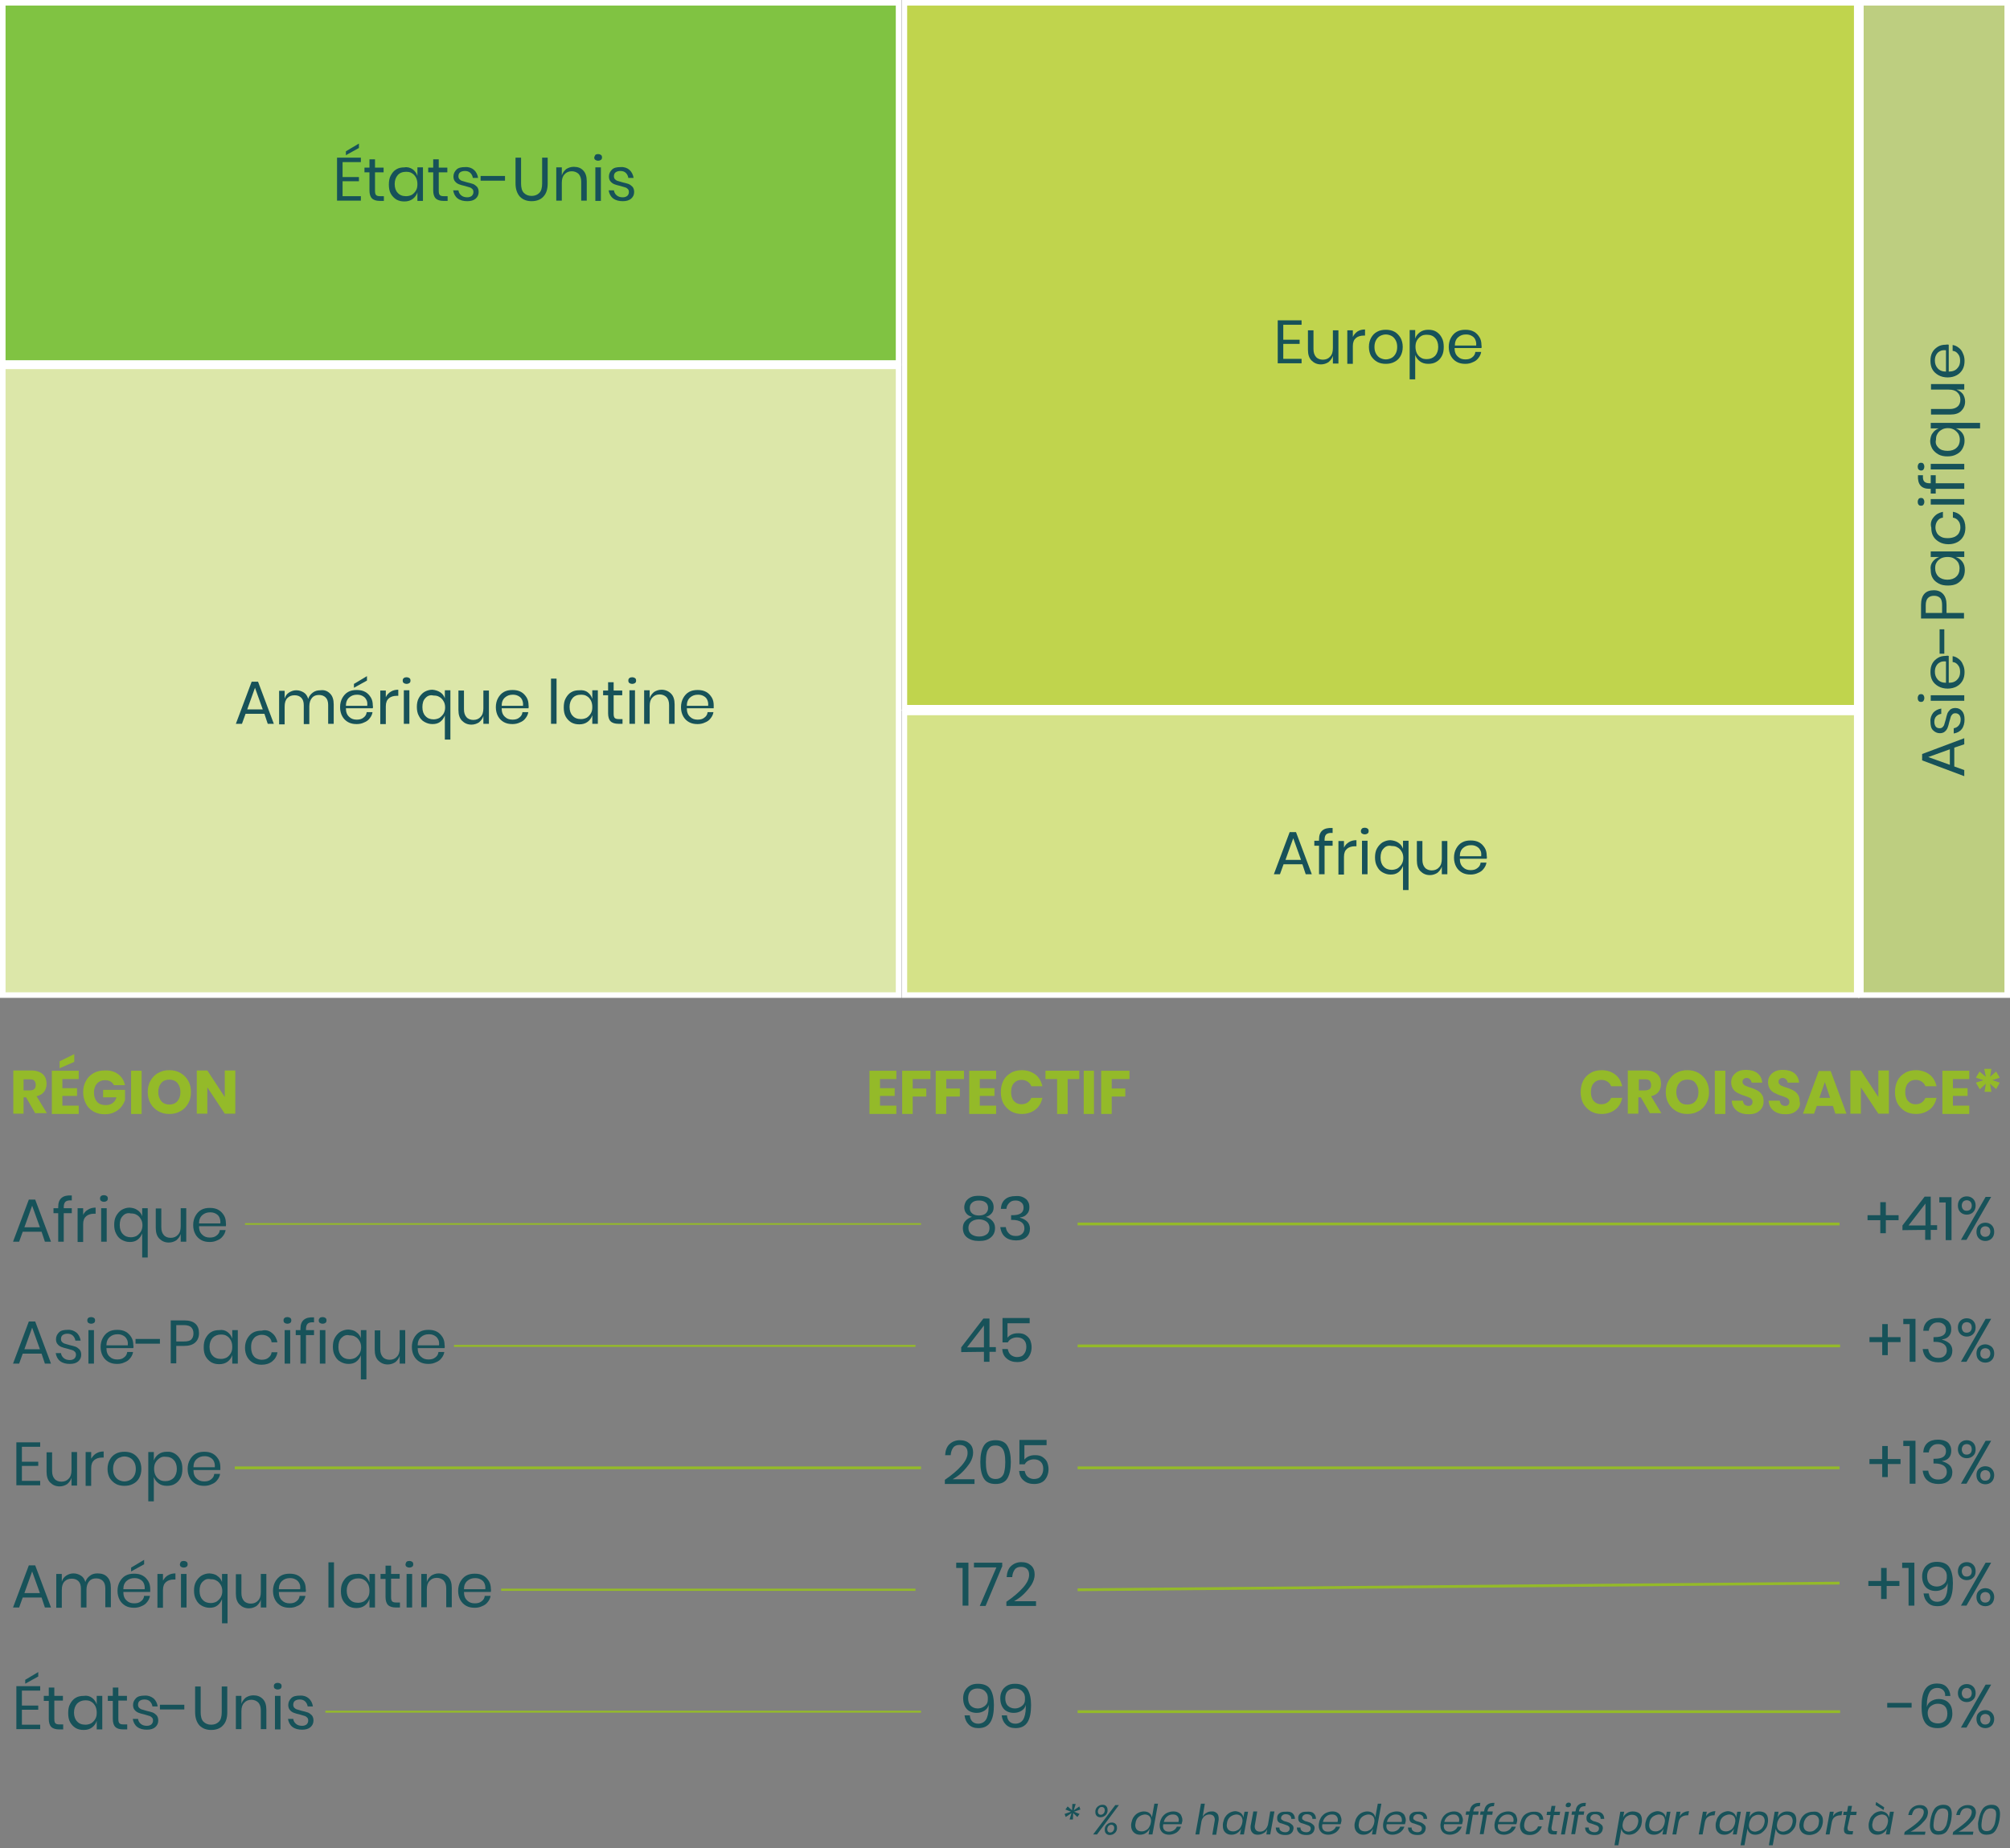 <?xml version="1.0" encoding="utf-8"?>
<!-- Generator: Adobe Illustrator 26.3.1, SVG Export Plug-In . SVG Version: 6.00 Build 0)  -->
<svg version="1.1" id="Layer_2_00000012441852136638036480000011221113053406219158_"
	 xmlns="http://www.w3.org/2000/svg" xmlns:xlink="http://www.w3.org/1999/xlink" x="0px" y="0px" viewBox="0 0 725.2 666.9"
	 style="enable-background:new 0 0 725.2 666.9;" xml:space="preserve">
<rect x="0" y="0" width="725.2" height="666.9" fill="#808080" stroke="none"/>
<style type="text/css">
	.st0{fill:#C0D44D;stroke:#FFFFFF;stroke-width:2;stroke-miterlimit:10;}
	.st1{fill:#BDCE80;stroke:#FFFFFF;stroke-width:2;stroke-miterlimit:10;}
	.st2{fill:#D5E288;stroke:#FFFFFF;stroke-width:2;stroke-miterlimit:10;}
	.st3{fill:#DCE7A9;stroke:#FFFFFF;stroke-width:2;stroke-miterlimit:10;}
	.st4{fill:#80C342;stroke:#FFFFFF;stroke-width:2;stroke-miterlimit:10;}
	.st5{fill:#175259;}
	.st6{fill:none;stroke:#94BA29;stroke-width:0.592;}
	.st7{fill:none;stroke:#94BA29;}
	.st8{fill:none;stroke:#94BA29;stroke-width:0.708;}
	.st9{fill:none;stroke:#94BA29;stroke-width:0.799;}
	.st10{fill:none;stroke:#94BA29;stroke-width:0.696;}
	.st11{fill:#94BA29;}
</style>
<rect x="326.3" y="1" class="st0" width="343.6" height="254.4"/>
<rect x="671.4" y="1" class="st1" width="52.8" height="358.1"/>
<rect x="326.3" y="257.1" class="st2" width="343.6" height="102"/>
<rect x="1" y="132.2" class="st3" width="323.2" height="226.9"/>
<rect x="1" y="1" class="st4" width="323.2" height="130"/>
<g id="_83_45_205_172_99" transform="translate(321 140.033)">
	<g>
		<path class="st5" d="M27.5,293.5c0.4-0.6,1-1.1,1.8-1.5s1.8-0.5,2.9-0.5s2.1,0.2,2.9,0.5s1.4,0.9,1.8,1.5s0.6,1.3,0.6,2.1
			c0,0.9-0.2,1.6-0.7,2.2s-1.2,1.1-2.1,1.3c1,0.3,1.8,0.8,2.4,1.5s0.9,1.5,0.9,2.5c0,1.5-0.5,2.6-1.6,3.5s-2.4,1.2-4.2,1.2
			s-3.1-0.4-4.2-1.2s-1.6-2-1.6-3.5c0-1,0.3-1.9,0.9-2.5c0.6-0.7,1.4-1.2,2.4-1.5c-1-0.3-1.7-0.7-2.1-1.3c-0.5-0.6-0.7-1.4-0.7-2.2
			C26.9,294.8,27.2,294.1,27.5,293.5L27.5,293.5z M29.5,305.4c0.7,0.5,1.6,0.8,2.8,0.8s2-0.3,2.7-0.8s1-1.3,1-2.3s-0.4-1.8-1.1-2.3
			c-0.7-0.5-1.6-0.8-2.7-0.8s-2,0.3-2.7,0.8c-0.7,0.5-1.1,1.3-1.1,2.3S28.8,304.9,29.5,305.4L29.5,305.4z M29.8,297.9
			c0.6,0.5,1.4,0.7,2.4,0.7s1.8-0.2,2.4-0.7s0.9-1.2,0.9-2s-0.3-1.6-0.9-2c-0.6-0.5-1.4-0.7-2.4-0.7s-1.8,0.2-2.4,0.7
			s-0.9,1.1-0.9,2S29.2,297.4,29.8,297.9z"/>
		<path class="st5" d="M48.3,292.1c0.7,0.4,1.3,0.8,1.6,1.5c0.4,0.6,0.5,1.3,0.5,2.1c0,1-0.3,1.8-0.9,2.4c-0.6,0.7-1.4,1.1-2.5,1.2
			v0.1c1.1,0.3,2,0.8,2.6,1.4c0.6,0.6,1,1.5,1,2.5c0,1.3-0.4,2.3-1.3,3.1s-2.1,1.2-3.7,1.2s-2.9-0.4-3.9-1.2s-1.6-2-1.8-3.6h2
			c0.1,1,0.5,1.7,1.1,2.3s1.4,0.9,2.5,0.9c1,0,1.7-0.2,2.3-0.8s0.8-1.2,0.8-2c0-1-0.4-1.7-1.1-2.2s-1.8-0.8-3.2-0.8h-0.5v-1.7h0.5
			c2.7,0,4-0.9,4-2.7c0-0.8-0.2-1.4-0.8-1.9s-1.2-0.7-2.1-0.7s-1.6,0.2-2.2,0.8s-1,1.2-1.1,2.2h-2c0.1-1.5,0.6-2.6,1.5-3.4
			c0.9-0.8,2.2-1.2,3.8-1.2C46.7,291.5,47.5,291.7,48.3,292.1L48.3,292.1z"/>
	</g>
	<g>
		<path class="st5" d="M25.8,347.9v-1.7l8-10.4h2.2v10.3h2.3v1.7h-2.3v3.6h-2v-3.6L25.8,347.9L25.8,347.9z M34,338.3l-6.1,7.9H34
			V338.3z"/>
		<path class="st5" d="M50.5,337.5h-8v5.2c0.4-0.5,0.9-0.9,1.6-1.2c0.7-0.3,1.4-0.4,2.3-0.4c1.1,0,2,0.2,2.7,0.7s1.3,1.1,1.6,1.8
			c0.3,0.8,0.5,1.6,0.5,2.5c0,1.6-0.5,2.9-1.3,3.9c-0.9,1-2.2,1.5-3.9,1.5c-1.5,0-2.8-0.4-3.8-1.3c-1-0.8-1.5-2-1.6-3.4h2
			c0.2,0.9,0.5,1.6,1.1,2.1s1.4,0.8,2.2,0.8c1.1,0,2-0.3,2.5-1c0.6-0.7,0.9-1.6,0.9-2.7s-0.3-1.9-0.9-2.5s-1.4-0.9-2.5-0.9
			c-0.8,0-1.4,0.2-2,0.5s-1,0.8-1.3,1.3h-1.9v-8.8h9.8L50.5,337.5L50.5,337.5z"/>
	</g>
	<g>
		<path class="st5" d="M25.9,388.9c1.5-1.7,2.2-3.2,2.2-4.6c0-0.9-0.2-1.6-0.7-2.1s-1.2-0.8-2.2-0.8s-1.8,0.3-2.3,1
			c-0.5,0.7-0.8,1.5-0.9,2.7h-2c0.1-1.7,0.6-3.1,1.6-4c1-0.9,2.2-1.4,3.7-1.4s2.6,0.4,3.5,1.2s1.3,1.9,1.3,3.3
			c0,1.2-0.4,2.4-1.1,3.6c-0.8,1.2-1.7,2.3-2.8,3.4s-2.3,1.9-3.5,2.6h7.9v1.7H19.9v-1.5C22.4,392.3,24.4,390.6,25.9,388.9
			L25.9,388.9z"/>
		<path class="st5" d="M32.7,387.6c0-2.5,0.4-4.4,1.2-5.8s2.2-2.1,4.3-2.1s3.5,0.7,4.3,2.1s1.2,3.3,1.2,5.8s-0.4,4.4-1.2,5.8
			c-0.8,1.4-2.2,2.1-4.3,2.1s-3.5-0.7-4.3-2.1S32.7,390.1,32.7,387.6z M41.7,387.6c0-1.3-0.1-2.3-0.3-3.2s-0.5-1.5-1-2
			c-0.5-0.5-1.2-0.8-2.2-0.8s-1.7,0.2-2.2,0.8s-0.9,1.2-1,2c-0.2,0.8-0.3,1.9-0.3,3.2s0.1,2.3,0.3,3.2c0.2,0.9,0.5,1.5,1,2.1
			c0.5,0.5,1.2,0.8,2.2,0.8s1.7-0.3,2.2-0.8s0.9-1.2,1-2.1C41.6,389.9,41.7,388.9,41.7,387.6z"/>
		<path class="st5" d="M56.6,381.5h-8v5.2c0.4-0.5,0.9-0.9,1.6-1.2c0.7-0.3,1.4-0.4,2.3-0.4c1.1,0,2,0.2,2.7,0.7s1.3,1.1,1.6,1.8
			c0.3,0.8,0.5,1.6,0.5,2.5c0,1.6-0.5,2.9-1.3,3.9c-0.9,1-2.2,1.5-3.9,1.5c-1.5,0-2.8-0.4-3.8-1.3c-1-0.8-1.5-2-1.6-3.4h2
			c0.2,0.9,0.5,1.6,1.1,2.1s1.4,0.8,2.2,0.8c1.1,0,2-0.3,2.5-1c0.6-0.7,0.9-1.6,0.9-2.7s-0.3-1.9-0.9-2.5s-1.4-0.9-2.5-0.9
			c-0.8,0-1.4,0.2-2,0.5s-1,0.8-1.3,1.3h-1.9v-8.8h9.8L56.6,381.5L56.6,381.5z"/>
	</g>
	<g>
		<path class="st5" d="M24,425.8v-1.9h4.4v15.5h-2.1v-13.6H24L24,425.8z"/>
		<path class="st5" d="M40.5,425.4l-5.9,14.1h-2.1l6-13.9h-8.1v-1.7h10.2V425.4z"/>
		<path class="st5" d="M48.1,432.9c1.5-1.7,2.2-3.2,2.2-4.6c0-0.9-0.2-1.6-0.7-2.1s-1.2-0.8-2.2-0.8s-1.8,0.3-2.3,1
			c-0.5,0.7-0.8,1.5-0.9,2.7h-2c0.1-1.7,0.6-3.1,1.6-4c1-0.9,2.2-1.4,3.7-1.4s2.6,0.4,3.5,1.2s1.3,1.9,1.3,3.3
			c0,1.2-0.4,2.4-1.1,3.6c-0.8,1.2-1.7,2.3-2.8,3.4s-2.3,1.9-3.5,2.6h7.9v1.7H42.1v-1.5C44.6,436.3,46.6,434.6,48.1,432.9
			L48.1,432.9z"/>
	</g>
	<g>
		<path class="st5" d="M29.8,481.2c0.5,0.5,1.2,0.8,2.1,0.8c1.2,0,2.2-0.5,2.8-1.4s1-2.5,1-4.5c0-0.4,0-0.7,0-0.9
			c-0.2,0.9-0.7,1.6-1.5,2.1c-0.8,0.5-1.7,0.8-2.8,0.8c-1.5,0-2.8-0.5-3.6-1.4s-1.3-2.2-1.3-3.9c0-1,0.2-1.8,0.6-2.6
			c0.4-0.8,1-1.4,1.8-1.9s1.8-0.7,2.9-0.7c2.2,0,3.8,0.7,4.6,2.1s1.2,3.2,1.2,5.6c0,2.7-0.4,4.8-1.3,6.2s-2.3,2.1-4.3,2.1
			c-1.5,0-2.6-0.4-3.5-1.3s-1.3-1.9-1.5-3.3h1.9C29,480,29.3,480.7,29.8,481.2L29.8,481.2z M34.5,470.4c-0.6-0.7-1.6-1.1-2.8-1.1
			c-1,0-1.9,0.3-2.5,0.9c-0.6,0.6-0.9,1.5-0.9,2.6c0,1.2,0.3,2.1,0.9,2.7c0.6,0.6,1.5,1,2.5,1c0.6,0,1.2-0.1,1.8-0.4s1-0.6,1.4-1.1
			c0.4-0.5,0.5-1.1,0.5-1.8C35.5,472,35.2,471.1,34.5,470.4L34.5,470.4z"/>
		<path class="st5" d="M43.2,481.2c0.5,0.5,1.2,0.8,2.1,0.8c1.2,0,2.2-0.5,2.8-1.4s1-2.5,1-4.5c0-0.4,0-0.7,0-0.9
			c-0.2,0.9-0.7,1.6-1.5,2.1c-0.8,0.5-1.7,0.8-2.8,0.8c-1.5,0-2.8-0.5-3.6-1.4s-1.3-2.2-1.3-3.9c0-1,0.2-1.8,0.6-2.6
			c0.4-0.8,1-1.4,1.8-1.9s1.8-0.7,2.9-0.7c2.2,0,3.8,0.7,4.6,2.1s1.2,3.2,1.2,5.6c0,2.7-0.4,4.8-1.3,6.2s-2.3,2.1-4.3,2.1
			c-1.5,0-2.6-0.4-3.5-1.3s-1.3-1.9-1.5-3.3h1.9C42.4,480,42.7,480.7,43.2,481.2L43.2,481.2z M47.9,470.4c-0.6-0.7-1.6-1.1-2.8-1.1
			c-1,0-1.9,0.3-2.5,0.9c-0.6,0.6-0.9,1.5-0.9,2.6c0,1.2,0.3,2.1,0.9,2.7c0.6,0.6,1.5,1,2.5,1c0.6,0,1.2-0.1,1.8-0.4s1-0.6,1.4-1.1
			c0.4-0.5,0.5-1.1,0.5-1.8C48.9,472,48.6,471.1,47.9,470.4L47.9,470.4z"/>
	</g>
</g>
<g id="_41_13_13_19_-6_" transform="translate(563 140.033)">
	<g>
		<path class="st5" d="M122,300.3h-4.6v4.7h-2v-4.7h-4.6v-1.8h4.6v-4.7h2v4.7h4.6V300.3z"/>
		<path class="st5" d="M123.4,303.9v-1.7l8-10.4h2.2v10.3h2.3v1.7h-2.3v3.6h-2v-3.6L123.4,303.9L123.4,303.9z M131.7,294.3l-6.1,7.9
			h6.1V294.3z"/>
		<path class="st5" d="M136.7,293.8V292h4.4v15.5H139v-13.6H136.7z"/>
		<path class="st5" d="M148.9,292.6c0.6,0.6,0.9,1.4,0.9,2.4s-0.3,1.8-0.9,2.4c-0.6,0.6-1.4,0.9-2.3,0.9s-1.7-0.3-2.3-0.9
			s-0.9-1.4-0.9-2.4s0.3-1.8,0.9-2.4c0.6-0.6,1.4-0.9,2.3-0.9S148.3,292,148.9,292.6L148.9,292.6z M155.4,291.9l-8.9,15.5h-2
			l8.9-15.5H155.4z M145.3,296.4c0.3,0.4,0.8,0.5,1.3,0.5s1-0.2,1.3-0.5s0.5-0.8,0.5-1.4s-0.2-1.1-0.5-1.4s-0.8-0.5-1.3-0.5
			s-1,0.2-1.3,0.5c-0.3,0.4-0.5,0.8-0.5,1.4S145,296.1,145.3,296.4z M155.6,302.1c0.6,0.6,0.9,1.4,0.9,2.4s-0.3,1.8-0.9,2.4
			s-1.4,0.9-2.3,0.9s-1.7-0.3-2.3-0.9c-0.6-0.6-0.9-1.4-0.9-2.4s0.3-1.8,0.9-2.4c0.6-0.6,1.4-0.9,2.3-0.9S155,301.5,155.6,302.1
			L155.6,302.1z M152,305.8c0.3,0.4,0.8,0.5,1.3,0.5s1-0.2,1.3-0.5c0.3-0.4,0.5-0.8,0.5-1.4s-0.2-1.1-0.5-1.4s-0.8-0.5-1.3-0.5
			s-1,0.2-1.3,0.5s-0.5,0.8-0.5,1.4S151.6,305.5,152,305.8z"/>
	</g>
	<g>
		<path class="st5" d="M122.7,344.3h-4.6v4.7h-2v-4.7h-4.6v-1.8h4.6v-4.7h2v4.7h4.6V344.3z"/>
		<path class="st5" d="M123.7,337.8v-1.9h4.4v15.5H126v-13.6H123.7z"/>
		<path class="st5" d="M138.9,336.1c0.7,0.4,1.3,0.8,1.6,1.5c0.4,0.6,0.5,1.3,0.5,2.1c0,1-0.3,1.8-0.8,2.4c-0.6,0.7-1.4,1.1-2.5,1.2
			v0.1c1.1,0.3,2,0.8,2.7,1.4c0.6,0.6,1,1.5,1,2.5c0,1.3-0.4,2.3-1.3,3.1s-2.1,1.2-3.7,1.2s-2.9-0.4-3.9-1.2s-1.6-2-1.8-3.6h2
			c0.1,1,0.5,1.7,1.1,2.3s1.4,0.9,2.5,0.9c1,0,1.7-0.2,2.3-0.8s0.8-1.2,0.8-2c0-1-0.4-1.7-1.1-2.2s-1.8-0.8-3.2-0.8h-0.5v-1.7h0.5
			c2.7,0,4-0.9,4-2.7c0-0.8-0.2-1.4-0.8-1.9s-1.2-0.7-2.1-0.7s-1.6,0.2-2.2,0.8s-1,1.2-1.1,2.2h-2c0.1-1.5,0.6-2.6,1.5-3.4
			c0.9-0.8,2.2-1.2,3.8-1.2C137.3,335.5,138.2,335.7,138.9,336.1L138.9,336.1z"/>
		<path class="st5" d="M148.9,336.6c0.6,0.6,0.9,1.4,0.9,2.4s-0.3,1.8-0.9,2.4c-0.6,0.6-1.4,0.9-2.3,0.9s-1.7-0.3-2.3-0.9
			s-0.9-1.4-0.9-2.4s0.3-1.8,0.9-2.4c0.6-0.6,1.4-0.9,2.3-0.9S148.3,336,148.9,336.6L148.9,336.6z M155.4,335.9l-8.9,15.5h-2
			l8.9-15.5H155.4z M145.3,340.4c0.3,0.4,0.8,0.5,1.3,0.5s1-0.2,1.3-0.5s0.5-0.8,0.5-1.4s-0.2-1.1-0.5-1.4s-0.8-0.5-1.3-0.5
			s-1,0.2-1.3,0.5c-0.3,0.4-0.5,0.8-0.5,1.4S145,340,145.3,340.4z M155.6,346c0.6,0.6,0.9,1.4,0.9,2.4s-0.3,1.8-0.9,2.4
			s-1.4,0.9-2.3,0.9s-1.7-0.3-2.3-0.9c-0.6-0.6-0.9-1.4-0.9-2.4s0.3-1.8,0.9-2.4c0.6-0.6,1.4-0.9,2.3-0.9S155,345.5,155.6,346
			L155.6,346z M152,349.8c0.3,0.4,0.8,0.5,1.3,0.5s1-0.2,1.3-0.5c0.3-0.4,0.5-0.8,0.5-1.4s-0.2-1.1-0.5-1.4s-0.8-0.5-1.3-0.5
			s-1,0.2-1.3,0.5s-0.5,0.8-0.5,1.4S151.6,349.5,152,349.8z"/>
	</g>
	<g>
		<path class="st5" d="M122.7,388.3h-4.6v4.7h-2v-4.7h-4.6v-1.8h4.6v-4.7h2v4.7h4.6V388.3z"/>
		<path class="st5" d="M123.7,381.8v-1.9h4.4v15.5H126v-13.6H123.7z"/>
		<path class="st5" d="M138.9,380c0.7,0.3,1.3,0.8,1.6,1.5c0.4,0.6,0.5,1.3,0.5,2.1c0,1-0.3,1.8-0.8,2.4c-0.6,0.7-1.4,1.1-2.5,1.2
			v0.1c1.1,0.3,2,0.8,2.7,1.4c0.6,0.6,1,1.5,1,2.5c0,1.3-0.4,2.3-1.3,3.1s-2.1,1.2-3.7,1.2s-2.9-0.4-3.9-1.2s-1.6-2-1.8-3.6h2
			c0.1,1,0.5,1.7,1.1,2.3s1.4,0.9,2.5,0.9c1,0,1.7-0.2,2.3-0.8s0.8-1.2,0.8-2c0-1-0.4-1.7-1.1-2.2s-1.8-0.8-3.2-0.8h-0.5v-1.7h0.5
			c2.7,0,4-0.9,4-2.7c0-0.8-0.2-1.4-0.8-1.9c-0.5-0.5-1.2-0.7-2.1-0.7s-1.6,0.2-2.2,0.8s-1,1.2-1.1,2.2h-2c0.1-1.5,0.6-2.6,1.5-3.4
			c0.9-0.8,2.2-1.2,3.8-1.2C137.3,379.5,138.2,379.7,138.9,380L138.9,380z"/>
		<path class="st5" d="M148.9,380.6c0.6,0.6,0.9,1.4,0.9,2.4s-0.3,1.8-0.9,2.3c-0.6,0.6-1.4,0.9-2.3,0.9s-1.7-0.3-2.3-0.9
			s-0.9-1.4-0.9-2.3s0.3-1.8,0.9-2.4c0.6-0.6,1.4-0.9,2.3-0.9S148.3,380,148.9,380.6L148.9,380.6z M155.4,379.9l-8.9,15.5h-2
			l8.9-15.5H155.4z M145.3,384.4c0.3,0.4,0.8,0.5,1.3,0.5s1-0.2,1.3-0.5s0.5-0.8,0.5-1.4s-0.2-1.1-0.5-1.4s-0.8-0.5-1.3-0.5
			s-1,0.2-1.3,0.5c-0.3,0.4-0.5,0.8-0.5,1.4S145,384,145.3,384.4z M155.6,390c0.6,0.6,0.9,1.4,0.9,2.3s-0.3,1.8-0.9,2.4
			c-0.6,0.6-1.4,0.9-2.3,0.9s-1.7-0.3-2.3-0.9s-0.9-1.4-0.9-2.4s0.3-1.8,0.9-2.3c0.6-0.6,1.4-0.9,2.3-0.9S155,389.4,155.6,390
			L155.6,390z M152,393.8c0.3,0.4,0.8,0.5,1.3,0.5s1-0.2,1.3-0.5c0.3-0.4,0.5-0.8,0.5-1.4s-0.2-1.1-0.5-1.4s-0.8-0.5-1.3-0.5
			s-1,0.2-1.3,0.5s-0.5,0.8-0.5,1.4S151.6,393.4,152,393.8z"/>
	</g>
	<g>
		<path class="st5" d="M122.3,432.3h-4.6v4.7h-2v-4.7h-4.6v-1.8h4.6v-4.7h2v4.7h4.6V432.3z"/>
		<path class="st5" d="M123.3,425.8v-1.9h4.4v15.5h-2.1v-13.6H123.3z"/>
		<path class="st5" d="M133.8,437.2c0.5,0.5,1.2,0.8,2.1,0.8c1.2,0,2.2-0.5,2.8-1.4s1-2.5,1-4.5c0-0.4,0-0.7,0-0.9
			c-0.2,0.9-0.7,1.6-1.5,2.1c-0.8,0.5-1.7,0.8-2.8,0.8c-1.5,0-2.8-0.5-3.6-1.4s-1.3-2.2-1.3-3.9c0-1,0.2-1.8,0.6-2.6
			c0.4-0.8,1-1.4,1.8-1.9s1.8-0.7,2.9-0.7c2.2,0,3.8,0.7,4.6,2.1s1.2,3.2,1.2,5.6c0,2.7-0.4,4.8-1.3,6.2s-2.3,2.1-4.3,2.1
			c-1.5,0-2.6-0.4-3.5-1.3s-1.3-1.9-1.5-3.3h1.9C133,436,133.3,436.7,133.8,437.2L133.8,437.2z M138.5,426.4
			c-0.6-0.7-1.6-1.1-2.8-1.1c-1,0-1.8,0.3-2.5,0.9c-0.6,0.6-0.9,1.5-0.9,2.6c0,1.2,0.3,2.1,0.9,2.7c0.6,0.6,1.5,1,2.5,1
			c0.6,0,1.2-0.1,1.8-0.4s1-0.6,1.4-1.1c0.3-0.5,0.5-1.1,0.5-1.8C139.5,428,139.2,427.1,138.5,426.4L138.5,426.4z"/>
		<path class="st5" d="M148.9,424.6c0.6,0.6,0.9,1.4,0.9,2.4s-0.3,1.8-0.9,2.3c-0.6,0.6-1.4,0.9-2.3,0.9s-1.7-0.3-2.3-0.9
			s-0.9-1.4-0.9-2.3s0.3-1.8,0.9-2.4c0.6-0.6,1.4-0.9,2.3-0.9S148.3,424,148.9,424.6L148.9,424.6z M155.4,423.9l-8.9,15.5h-2
			l8.9-15.5H155.4z M145.3,428.4c0.3,0.4,0.8,0.5,1.3,0.5s1-0.2,1.3-0.5s0.5-0.8,0.5-1.4s-0.2-1.1-0.5-1.4s-0.8-0.5-1.3-0.5
			s-1,0.2-1.3,0.5c-0.3,0.4-0.5,0.8-0.5,1.4S145,428,145.3,428.4z M155.6,434c0.6,0.6,0.9,1.4,0.9,2.3s-0.3,1.8-0.9,2.4
			c-0.6,0.6-1.4,0.9-2.3,0.9s-1.7-0.3-2.3-0.9s-0.9-1.4-0.9-2.4s0.3-1.8,0.9-2.3c0.6-0.6,1.4-0.9,2.3-0.9S155,433.4,155.6,434
			L155.6,434z M152,437.8c0.3,0.4,0.8,0.5,1.3,0.5s1-0.2,1.3-0.5c0.3-0.4,0.5-0.8,0.5-1.4s-0.2-1.1-0.5-1.4s-0.8-0.5-1.3-0.5
			s-1,0.2-1.3,0.5s-0.5,0.8-0.5,1.4S151.6,437.4,152,437.8z"/>
	</g>
	<g>
		<path class="st5" d="M126.7,474.5v1.7h-8.8v-1.7H126.7z"/>
		<path class="st5" d="M138.1,469.9c-0.5-0.5-1.2-0.8-2.1-0.8c-1.2,0-2.2,0.5-2.8,1.5s-1,2.5-1,4.6l0,0.8c0.2-0.9,0.7-1.6,1.5-2.1
			s1.7-0.8,2.8-0.8c1.5,0,2.8,0.5,3.6,1.4c0.9,0.9,1.3,2.2,1.3,3.9c0,1-0.2,1.8-0.6,2.6c-0.4,0.8-1,1.4-1.8,1.9
			c-0.8,0.5-1.8,0.7-2.9,0.7c-2.2,0-3.7-0.7-4.6-2.1s-1.2-3.3-1.2-5.7c0-2.8,0.4-4.8,1.3-6.2c0.9-1.4,2.3-2.1,4.3-2.1
			c1.5,0,2.6,0.4,3.4,1.2c0.8,0.8,1.3,1.9,1.4,3.3h-1.9C138.9,471.1,138.6,470.4,138.1,469.9L138.1,469.9z M133.4,480.8
			c0.6,0.7,1.6,1.1,2.8,1.1c1,0,1.8-0.3,2.5-0.9c0.6-0.6,0.9-1.5,0.9-2.6c0-1.2-0.3-2.1-0.9-2.7c-0.6-0.6-1.5-0.9-2.5-0.9
			c-0.6,0-1.2,0.1-1.8,0.4s-1,0.6-1.4,1.1c-0.3,0.5-0.5,1.1-0.5,1.8C132.5,479.1,132.8,480,133.4,480.8L133.4,480.8z"/>
		<path class="st5" d="M148.9,468.6c0.6,0.6,0.9,1.4,0.9,2.4s-0.3,1.8-0.9,2.3c-0.6,0.6-1.4,0.9-2.3,0.9s-1.7-0.3-2.3-0.9
			s-0.9-1.4-0.9-2.3s0.3-1.8,0.9-2.4c0.6-0.6,1.4-0.9,2.3-0.9S148.3,468,148.9,468.6L148.9,468.6z M155.4,467.9l-8.9,15.5h-2
			l8.9-15.5H155.4z M145.3,472.4c0.3,0.4,0.8,0.5,1.3,0.5s1-0.2,1.3-0.5s0.5-0.8,0.5-1.4s-0.2-1.1-0.5-1.4s-0.8-0.5-1.3-0.5
			s-1,0.2-1.3,0.5c-0.3,0.4-0.5,0.8-0.5,1.4S145,472,145.3,472.4z M155.6,478c0.6,0.6,0.9,1.4,0.9,2.3s-0.3,1.8-0.9,2.4
			c-0.6,0.6-1.4,0.9-2.3,0.9s-1.7-0.3-2.3-0.9s-0.9-1.4-0.9-2.4s0.3-1.8,0.9-2.3c0.6-0.6,1.4-0.9,2.3-0.9S155,477.4,155.6,478
			L155.6,478z M152,481.8c0.3,0.4,0.8,0.5,1.3,0.5s1-0.2,1.3-0.5c0.3-0.4,0.5-0.8,0.5-1.4s-0.2-1.1-0.5-1.4s-0.8-0.5-1.3-0.5
			s-1,0.2-1.3,0.5s-0.5,0.8-0.5,1.4S151.6,481.4,152,481.8z"/>
	</g>
</g>
<line id="Line_76" class="st6" x1="88.4" y1="441.7" x2="332.3" y2="441.7"/>
<line id="Line_77" class="st7" x1="388.8" y1="441.7" x2="663.7" y2="441.7"/>
<line id="Line_78" class="st8" x1="163.8" y1="485.7" x2="330.3" y2="485.7"/>
<line id="Line_79" class="st7" x1="388.8" y1="485.7" x2="663.9" y2="485.7"/>
<line id="Line_80" class="st7" x1="84.7" y1="529.7" x2="332.3" y2="529.7"/>
<line id="Line_81" class="st7" x1="388.8" y1="529.7" x2="663.7" y2="529.7"/>
<line id="Line_82" class="st9" x1="180.8" y1="573.7" x2="330.3" y2="573.7"/>
<line id="Line_83" class="st7" x1="388.8" y1="573.7" x2="663.7" y2="571.3"/>
<line id="Line_84" class="st10" x1="117.4" y1="617.7" x2="332.3" y2="617.7"/>
<line id="Line_85" class="st7" x1="388.8" y1="617.7" x2="663.9" y2="617.7"/>
<g>
	<path class="st5" d="M389.4,651.9l0.4,1.1l-2.3,0.8l2,0.8l-0.8,1.1l-1.5-1.4l-0.1,2.3h-1.2l0.7-2.3l-2.1,1.4l-0.4-1.1l2.3-0.8
		l-2-0.8l0.8-1.1l1.6,1.4l0.1-2.3h1.2l-0.7,2.3L389.4,651.9z"/>
	<path class="st5" d="M403.7,651.4l-7.9,10.6h-1.4l8-10.6H403.7z M399.1,651.8c0.3,0.3,0.5,0.7,0.5,1.3c0,0.1,0,0.3,0,0.5
		c-0.1,0.7-0.4,1.2-0.9,1.6c-0.5,0.4-1,0.6-1.7,0.6c-0.6,0-1-0.2-1.3-0.5c-0.3-0.3-0.5-0.7-0.5-1.3c0-0.2,0-0.3,0-0.5
		c0.1-0.7,0.4-1.2,0.9-1.6c0.5-0.4,1-0.6,1.7-0.6C398.3,651.3,398.8,651.4,399.1,651.8z M396.1,653.8c0,0.3,0.1,0.6,0.3,0.8
		c0.2,0.2,0.4,0.3,0.7,0.3c0.4,0,0.7-0.1,1-0.4c0.3-0.2,0.4-0.6,0.5-1c0-0.1,0-0.2,0-0.3c0-0.3-0.1-0.6-0.3-0.8
		c-0.2-0.2-0.4-0.3-0.8-0.3c-0.4,0-0.7,0.1-0.9,0.4c-0.3,0.3-0.4,0.6-0.5,1C396.1,653.6,396.1,653.7,396.1,653.8z M402.5,658.2
		c0.3,0.3,0.5,0.7,0.5,1.3c0,0.2,0,0.3,0,0.5c-0.1,0.7-0.4,1.2-0.9,1.6c-0.5,0.4-1,0.6-1.7,0.6c-0.6,0-1-0.2-1.3-0.5
		c-0.3-0.3-0.5-0.7-0.5-1.3c0-0.1,0-0.3,0-0.5c0.1-0.7,0.4-1.2,0.9-1.6c0.5-0.4,1-0.6,1.7-0.6C401.7,657.7,402.2,657.9,402.5,658.2z
		 M399.5,660.2c0,0.3,0.1,0.6,0.3,0.8c0.2,0.2,0.4,0.3,0.8,0.3c0.4,0,0.8-0.2,1-0.5c0.3-0.3,0.4-0.7,0.4-1.2c0-0.3-0.1-0.6-0.3-0.8
		c-0.2-0.2-0.4-0.3-0.7-0.3c-0.4,0-0.7,0.1-1,0.4c-0.3,0.2-0.4,0.6-0.5,1C399.5,660.1,399.5,660.2,399.5,660.2z"/>
	<path class="st5" d="M417.8,650.9l-2,11.1h-1.4l0.4-2.1c-0.3,0.7-0.8,1.2-1.4,1.6c-0.6,0.4-1.3,0.6-2.1,0.6c-1,0-1.7-0.3-2.3-0.9
		s-0.9-1.4-0.9-2.4c0-0.3,0-0.6,0.1-1c0.2-0.8,0.4-1.6,0.9-2.2c0.4-0.6,1-1.1,1.6-1.4s1.3-0.5,2-0.5c0.8,0,1.5,0.2,2,0.6
		c0.5,0.4,0.8,0.9,0.9,1.6l0.9-5H417.8z M410.8,655.7c-0.6,0.5-1,1.3-1.1,2.2c0,0.2-0.1,0.5-0.1,0.7c0,0.7,0.2,1.3,0.6,1.7
		c0.4,0.4,1,0.6,1.7,0.6c0.5,0,1-0.1,1.5-0.4c0.5-0.2,0.9-0.6,1.2-1.1c0.3-0.5,0.5-1,0.6-1.6c0-0.2,0.1-0.4,0.1-0.7
		c0-0.7-0.2-1.3-0.6-1.7s-1-0.6-1.7-0.6C412.1,654.9,411.4,655.2,410.8,655.7z"/>
	<path class="st5" d="M425.1,654.1c0.5,0.3,0.9,0.6,1.1,1.1s0.4,1,0.4,1.6c0,0.3,0,0.5-0.1,0.7c-0.1,0.3-0.1,0.6-0.2,0.8h-6.6
		c0,0.3-0.1,0.5-0.1,0.6c0,0.7,0.2,1.3,0.6,1.6c0.4,0.4,0.9,0.5,1.6,0.5c0.7,0,1.2-0.2,1.7-0.5c0.5-0.3,0.9-0.8,1.1-1.3h1.5
		c-0.3,0.9-0.9,1.6-1.6,2.1c-0.8,0.5-1.7,0.8-2.7,0.8c-1,0-1.9-0.3-2.5-0.9c-0.6-0.6-0.9-1.4-0.9-2.4c0-0.3,0-0.7,0.1-1
		c0.1-0.8,0.5-1.6,0.9-2.2c0.5-0.6,1-1.1,1.7-1.4c0.7-0.3,1.4-0.5,2.2-0.5C424,653.7,424.6,653.8,425.1,654.1z M425.3,656.8
		c0-0.6-0.2-1.1-0.6-1.5s-0.9-0.5-1.6-0.5c-0.7,0-1.4,0.2-2,0.7c-0.6,0.5-1,1.1-1.2,2h5.3C425.2,657.3,425.3,657,425.3,656.8z"/>
	<path class="st5" d="M439,654.3c0.5,0.4,0.7,1.1,0.7,2c0,0.3,0,0.6-0.1,1l-0.8,4.8h-1.4l0.8-4.7c0-0.2,0.1-0.4,0.1-0.7
		c0-0.6-0.2-1.1-0.5-1.4c-0.3-0.3-0.8-0.5-1.4-0.5c-0.7,0-1.3,0.2-1.8,0.6c-0.5,0.4-0.9,1-1.1,1.8l-0.8,4.8h-1.4l2-11.1h1.4
		l-0.8,4.8c0.3-0.7,0.8-1.2,1.4-1.5c0.6-0.4,1.2-0.5,1.9-0.5C437.9,653.6,438.5,653.9,439,654.3z"/>
	<path class="st5" d="M447.7,654.3c0.5,0.4,0.8,0.9,0.9,1.6l0.4-2.1h1.3l-1.5,8.2h-1.4l0.4-2.1c-0.3,0.7-0.8,1.2-1.4,1.6
		c-0.6,0.4-1.3,0.6-2.1,0.6c-1,0-1.7-0.3-2.3-0.9c-0.6-0.6-0.8-1.4-0.8-2.4c0-0.4,0-0.7,0.1-1.1c0.2-0.8,0.4-1.6,0.9-2.2
		c0.4-0.6,1-1.1,1.6-1.4s1.3-0.5,2-0.5C446.5,653.7,447.2,653.9,447.7,654.3z M443.8,655.7c-0.6,0.5-1,1.3-1.1,2.2
		c0,0.3-0.1,0.5-0.1,0.7c0,0.7,0.2,1.3,0.6,1.7c0.4,0.4,1,0.6,1.7,0.6c0.5,0,1-0.1,1.5-0.4c0.5-0.2,0.9-0.6,1.2-1.1
		c0.3-0.5,0.5-1,0.6-1.6c0-0.2,0.1-0.4,0.1-0.7c0-0.7-0.2-1.3-0.6-1.7s-1-0.6-1.7-0.6C445.1,654.9,444.4,655.2,443.8,655.7z"/>
	<path class="st5" d="M459.8,653.8l-1.5,8.2h-1.4l0.3-1.9c-0.3,0.7-0.8,1.2-1.4,1.5c-0.6,0.3-1.2,0.5-2,0.5c-0.8,0-1.5-0.2-1.9-0.7
		c-0.5-0.5-0.7-1.1-0.7-2c0-0.3,0-0.6,0.1-0.9l0.9-4.8h1.4l-0.8,4.7c0,0.2-0.1,0.4-0.1,0.7c0,0.6,0.2,1.1,0.5,1.4s0.8,0.5,1.4,0.5
		c0.7,0,1.3-0.2,1.8-0.7c0.5-0.4,0.9-1.1,1.1-1.9l0.8-4.7H459.8z"/>
	<path class="st5" d="M466.4,654.4c0.5,0.5,0.8,1.1,0.8,2h-1.3c0-0.5-0.1-0.9-0.5-1.2c-0.3-0.3-0.8-0.5-1.5-0.5
		c-0.5,0-0.9,0.1-1.2,0.4c-0.3,0.2-0.5,0.6-0.5,1c0,0.3,0.1,0.5,0.3,0.6s0.4,0.3,0.6,0.4c0.2,0.1,0.6,0.2,1,0.3
		c0.5,0.2,1,0.3,1.3,0.5c0.3,0.2,0.6,0.4,0.9,0.7s0.4,0.7,0.4,1.1c0,0.1,0,0.3-0.1,0.6c-0.1,0.6-0.4,1-0.9,1.4
		c-0.5,0.4-1.2,0.5-2,0.5c-1,0-1.9-0.2-2.5-0.7c-0.6-0.5-0.9-1.1-0.9-2h1.3c0,0.5,0.1,0.9,0.5,1.2c0.4,0.3,0.9,0.5,1.6,0.5
		c0.5,0,0.9-0.1,1.2-0.4c0.3-0.2,0.4-0.6,0.4-1c0-0.3-0.1-0.5-0.3-0.7c-0.2-0.2-0.4-0.3-0.7-0.4c-0.3-0.1-0.6-0.2-1.1-0.4
		c-0.5-0.2-0.9-0.3-1.3-0.4c-0.3-0.1-0.6-0.3-0.8-0.6c-0.2-0.3-0.3-0.6-0.3-1.1c0-0.2,0-0.3,0-0.5c0.1-0.6,0.4-1.1,0.9-1.4
		c0.5-0.4,1.2-0.5,2-0.5C465.1,653.7,465.9,653.9,466.4,654.4z"/>
	<path class="st5" d="M474,654.4c0.5,0.5,0.8,1.1,0.8,2h-1.3c0-0.5-0.1-0.9-0.5-1.2c-0.3-0.3-0.8-0.5-1.5-0.5
		c-0.5,0-0.9,0.1-1.2,0.4c-0.3,0.2-0.5,0.6-0.5,1c0,0.3,0.1,0.5,0.3,0.6s0.4,0.3,0.6,0.4c0.2,0.1,0.6,0.2,1,0.3
		c0.5,0.2,1,0.3,1.3,0.5c0.3,0.2,0.6,0.4,0.9,0.7s0.4,0.7,0.4,1.1c0,0.1,0,0.3-0.1,0.6c-0.1,0.6-0.4,1-0.9,1.4
		c-0.5,0.4-1.2,0.5-2,0.5c-1,0-1.9-0.2-2.5-0.7c-0.6-0.5-0.9-1.1-0.9-2h1.3c0,0.5,0.1,0.9,0.5,1.2c0.4,0.3,0.9,0.5,1.6,0.5
		c0.5,0,0.9-0.1,1.2-0.4c0.3-0.2,0.4-0.6,0.4-1c0-0.3-0.1-0.5-0.3-0.7c-0.2-0.2-0.4-0.3-0.7-0.4c-0.3-0.1-0.6-0.2-1.1-0.4
		c-0.5-0.2-0.9-0.3-1.3-0.4c-0.3-0.1-0.6-0.3-0.8-0.6c-0.2-0.3-0.3-0.6-0.3-1.1c0-0.2,0-0.3,0-0.5c0.1-0.6,0.4-1.1,0.9-1.4
		c0.5-0.4,1.2-0.5,2-0.5C472.7,653.7,473.5,653.9,474,654.4z"/>
	<path class="st5" d="M482.5,654.1c0.5,0.3,0.9,0.6,1.1,1.1s0.4,1,0.4,1.6c0,0.3,0,0.5-0.1,0.7c-0.1,0.3-0.1,0.6-0.2,0.8h-6.6
		c0,0.3-0.1,0.5-0.1,0.6c0,0.7,0.2,1.3,0.6,1.6c0.4,0.4,0.9,0.5,1.6,0.5c0.7,0,1.2-0.2,1.7-0.5c0.5-0.3,0.9-0.8,1.1-1.3h1.5
		c-0.3,0.9-0.9,1.6-1.6,2.1c-0.8,0.5-1.7,0.8-2.7,0.8c-1,0-1.9-0.3-2.5-0.9c-0.6-0.6-0.9-1.4-0.9-2.4c0-0.3,0-0.7,0.1-1
		c0.1-0.8,0.5-1.6,0.9-2.2c0.5-0.6,1-1.1,1.7-1.4c0.7-0.3,1.4-0.5,2.2-0.5C481.4,653.7,482,653.8,482.5,654.1z M482.7,656.8
		c0-0.6-0.2-1.1-0.6-1.5s-0.9-0.5-1.6-0.5c-0.7,0-1.4,0.2-2,0.7c-0.6,0.5-1,1.1-1.2,2h5.3C482.6,657.3,482.7,657,482.7,656.8z"/>
	<path class="st5" d="M498.4,650.9l-2,11.1h-1.4l0.4-2.1c-0.3,0.7-0.8,1.2-1.4,1.6c-0.6,0.4-1.3,0.6-2.1,0.6c-1,0-1.7-0.3-2.3-0.9
		s-0.9-1.4-0.9-2.4c0-0.3,0-0.6,0.1-1c0.2-0.8,0.4-1.6,0.9-2.2c0.4-0.6,1-1.1,1.6-1.4s1.3-0.5,2-0.5c0.8,0,1.5,0.2,2,0.6
		c0.5,0.4,0.8,0.9,0.9,1.6l0.9-5H498.4z M491.4,655.7c-0.6,0.5-1,1.3-1.1,2.2c0,0.2-0.1,0.5-0.1,0.7c0,0.7,0.2,1.3,0.6,1.7
		c0.4,0.4,1,0.6,1.7,0.6c0.5,0,1-0.1,1.5-0.4c0.5-0.2,0.9-0.6,1.2-1.1c0.3-0.5,0.5-1,0.6-1.6c0-0.2,0.1-0.4,0.1-0.7
		c0-0.7-0.2-1.3-0.6-1.7s-1-0.6-1.7-0.6C492.7,654.9,492,655.2,491.4,655.7z"/>
	<path class="st5" d="M505.7,654.1c0.5,0.3,0.9,0.6,1.1,1.1s0.4,1,0.4,1.6c0,0.3,0,0.5-0.1,0.7c-0.1,0.3-0.1,0.6-0.2,0.8h-6.6
		c0,0.3-0.1,0.5-0.1,0.6c0,0.7,0.2,1.3,0.6,1.6c0.4,0.4,0.9,0.5,1.6,0.5c0.7,0,1.2-0.2,1.7-0.5c0.5-0.3,0.9-0.8,1.1-1.3h1.5
		c-0.3,0.9-0.9,1.6-1.6,2.1c-0.8,0.5-1.7,0.8-2.7,0.8c-1,0-1.9-0.3-2.5-0.9c-0.6-0.6-0.9-1.4-0.9-2.4c0-0.3,0-0.7,0.1-1
		c0.1-0.8,0.5-1.6,0.9-2.2c0.5-0.6,1-1.1,1.7-1.4c0.7-0.3,1.4-0.5,2.2-0.5C504.6,653.7,505.2,653.8,505.7,654.1z M505.8,656.8
		c0-0.6-0.2-1.1-0.6-1.5s-0.9-0.5-1.6-0.5c-0.7,0-1.4,0.2-2,0.7c-0.6,0.5-1,1.1-1.2,2h5.3C505.8,657.3,505.8,657,505.8,656.8z"/>
	<path class="st5" d="M514.1,654.4c0.5,0.5,0.8,1.1,0.8,2h-1.3c0-0.5-0.1-0.9-0.5-1.2c-0.3-0.3-0.8-0.5-1.5-0.5
		c-0.5,0-0.9,0.1-1.2,0.4c-0.3,0.2-0.5,0.6-0.5,1c0,0.3,0.1,0.5,0.3,0.6s0.4,0.3,0.6,0.4c0.2,0.1,0.6,0.2,1,0.3
		c0.5,0.2,1,0.3,1.3,0.5c0.3,0.2,0.6,0.4,0.9,0.7s0.4,0.7,0.4,1.1c0,0.1,0,0.3-0.1,0.6c-0.1,0.6-0.4,1-0.9,1.4
		c-0.5,0.4-1.2,0.5-2,0.5c-1,0-1.9-0.2-2.5-0.7c-0.6-0.5-0.9-1.1-0.9-2h1.3c0,0.5,0.1,0.9,0.5,1.2c0.4,0.3,0.9,0.5,1.6,0.5
		c0.5,0,0.9-0.1,1.2-0.4c0.3-0.2,0.4-0.6,0.4-1c0-0.3-0.1-0.5-0.3-0.7c-0.2-0.2-0.4-0.3-0.7-0.4c-0.3-0.1-0.6-0.2-1.1-0.4
		c-0.5-0.2-0.9-0.3-1.3-0.4c-0.3-0.1-0.6-0.3-0.8-0.6c-0.2-0.3-0.3-0.6-0.3-1.1c0-0.2,0-0.3,0-0.5c0.1-0.6,0.4-1.1,0.9-1.4
		c0.5-0.4,1.2-0.5,2-0.5C512.8,653.7,513.5,653.9,514.1,654.4z"/>
	<path class="st5" d="M526.3,654.1c0.5,0.3,0.9,0.6,1.1,1.1s0.4,1,0.4,1.6c0,0.3,0,0.5-0.1,0.7c-0.1,0.3-0.1,0.6-0.2,0.8H521
		c0,0.3-0.1,0.5-0.1,0.6c0,0.7,0.2,1.3,0.6,1.6c0.4,0.4,0.9,0.5,1.6,0.5c0.7,0,1.2-0.2,1.7-0.5c0.5-0.3,0.9-0.8,1.1-1.3h1.5
		c-0.3,0.9-0.9,1.6-1.6,2.1c-0.8,0.5-1.7,0.8-2.7,0.8c-1,0-1.9-0.3-2.5-0.9c-0.6-0.6-0.9-1.4-0.9-2.4c0-0.3,0-0.7,0.1-1
		c0.1-0.8,0.5-1.6,0.9-2.2c0.5-0.6,1-1.1,1.7-1.4c0.7-0.3,1.4-0.5,2.2-0.5C525.2,653.7,525.8,653.8,526.3,654.1z M526.5,656.8
		c0-0.6-0.2-1.1-0.6-1.5s-0.9-0.5-1.6-0.5c-0.7,0-1.4,0.2-2,0.7c-0.6,0.5-1,1.1-1.2,2h5.3C526.4,657.3,526.5,657,526.5,656.8z"/>
	<path class="st5" d="M534.1,650.6l-0.2,1.2c-0.7,0-1.2,0.1-1.6,0.4c-0.3,0.3-0.6,0.7-0.7,1.3l0,0.2h1.9l-0.2,1.2h-1.9l-1.2,7h-1.4
		l1.2-7h-1.2l0.2-1.2h1.2l0.1-0.3C530.6,651.5,531.9,650.5,534.1,650.6z"/>
	<path class="st5" d="M539.2,650.6l-0.2,1.2c-0.7,0-1.2,0.1-1.6,0.4c-0.3,0.3-0.6,0.7-0.7,1.3l0,0.2h1.9l-0.2,1.2h-1.9l-1.2,7h-1.4
		l1.2-7H534l0.2-1.2h1.2l0.1-0.3C535.8,651.5,537,650.5,539.2,650.6z"/>
	<path class="st5" d="M545.9,654.1c0.5,0.3,0.9,0.6,1.1,1.1s0.4,1,0.4,1.6c0,0.3,0,0.5-0.1,0.7c-0.1,0.3-0.1,0.6-0.2,0.8h-6.6
		c0,0.3-0.1,0.5-0.1,0.6c0,0.7,0.2,1.3,0.6,1.6c0.4,0.4,0.9,0.5,1.6,0.5c0.7,0,1.2-0.2,1.7-0.5c0.5-0.3,0.9-0.8,1.1-1.3h1.5
		c-0.3,0.9-0.9,1.6-1.6,2.1c-0.8,0.5-1.7,0.8-2.7,0.8c-1,0-1.9-0.3-2.5-0.9c-0.6-0.6-0.9-1.4-0.9-2.4c0-0.3,0-0.7,0.1-1
		c0.1-0.8,0.5-1.6,0.9-2.2c0.5-0.6,1-1.1,1.7-1.4c0.7-0.3,1.4-0.5,2.2-0.5C544.8,653.7,545.4,653.8,545.9,654.1z M546.1,656.8
		c0-0.6-0.2-1.1-0.6-1.5s-0.9-0.5-1.6-0.5c-0.7,0-1.4,0.2-2,0.7c-0.6,0.5-1,1.1-1.2,2h5.3C546,657.3,546.1,657,546.1,656.8z"/>
	<path class="st5" d="M555.9,654.5c0.6,0.6,0.9,1.3,0.9,2.2h-1.4c0-0.6-0.2-1.1-0.6-1.4s-0.9-0.5-1.6-0.5c-0.8,0-1.4,0.3-2,0.8
		c-0.6,0.5-1,1.3-1.2,2.3c0,0.3-0.1,0.6-0.1,0.8c0,0.7,0.2,1.3,0.6,1.7c0.4,0.4,0.9,0.6,1.6,0.6c0.7,0,1.2-0.2,1.7-0.5
		s0.9-0.8,1.1-1.4h1.4c-0.3,1-0.9,1.7-1.7,2.3s-1.7,0.8-2.8,0.8c-1,0-1.9-0.3-2.5-0.9c-0.6-0.6-0.9-1.4-0.9-2.4c0-0.3,0-0.7,0.1-1
		c0.2-0.8,0.5-1.6,0.9-2.2c0.4-0.6,1-1.1,1.7-1.4s1.4-0.5,2.2-0.5C554.5,653.7,555.3,654,555.9,654.5z"/>
	<path class="st5" d="M559.8,659.4c0,0.2,0,0.4,0,0.5c0,0.3,0.1,0.5,0.3,0.7c0.2,0.1,0.5,0.2,0.9,0.2h0.8l-0.2,1.2h-1
		c-0.7,0-1.2-0.1-1.6-0.4c-0.4-0.3-0.5-0.7-0.5-1.4c0-0.3,0-0.6,0.1-0.8l0.8-4.4H558l0.2-1.2h1.2l0.4-2.1h1.4l-0.4,2.1h2.1l-0.2,1.2
		h-2.1L559.8,659.4z"/>
	<path class="st5" d="M566.1,653.8l-1.5,8.2h-1.4l1.5-8.2H566.1z M565.2,650.8c0.2-0.2,0.5-0.3,0.8-0.3c0.2,0,0.4,0.1,0.6,0.2
		c0.1,0.1,0.2,0.3,0.2,0.5c0,0.3-0.1,0.5-0.3,0.7c-0.2,0.2-0.5,0.3-0.8,0.3c-0.2,0-0.4-0.1-0.6-0.2s-0.2-0.3-0.2-0.5
		C564.9,651.2,565,651,565.2,650.8z"/>
	<path class="st5" d="M572.2,650.6l-0.2,1.2c-0.7,0-1.2,0.1-1.6,0.4c-0.3,0.3-0.6,0.7-0.7,1.3l0,0.2h1.9l-0.2,1.2h-1.9l-1.2,7h-1.4
		l1.2-7H567l0.2-1.2h1.2l0.1-0.3C568.7,651.5,570,650.5,572.2,650.6z"/>
	<path class="st5" d="M578,654.4c0.5,0.5,0.8,1.1,0.8,2h-1.3c0-0.5-0.1-0.9-0.5-1.2c-0.3-0.3-0.8-0.5-1.5-0.5
		c-0.5,0-0.9,0.1-1.2,0.4c-0.3,0.2-0.5,0.6-0.5,1c0,0.3,0.1,0.5,0.3,0.6s0.4,0.3,0.6,0.4c0.2,0.1,0.6,0.2,1,0.3
		c0.5,0.2,1,0.3,1.3,0.5c0.3,0.2,0.6,0.4,0.9,0.7s0.4,0.7,0.4,1.1c0,0.1,0,0.3-0.1,0.6c-0.1,0.6-0.4,1-0.9,1.4
		c-0.5,0.4-1.2,0.5-2,0.5c-1,0-1.9-0.2-2.5-0.7c-0.6-0.5-0.9-1.1-0.9-2h1.3c0,0.5,0.1,0.9,0.5,1.2c0.4,0.3,0.9,0.5,1.6,0.5
		c0.5,0,0.9-0.1,1.2-0.4c0.3-0.2,0.4-0.6,0.4-1c0-0.3-0.1-0.5-0.3-0.7c-0.2-0.2-0.4-0.3-0.7-0.4c-0.3-0.1-0.6-0.2-1.1-0.4
		c-0.5-0.2-0.9-0.3-1.3-0.4c-0.3-0.1-0.6-0.3-0.8-0.6c-0.2-0.3-0.3-0.6-0.3-1.1c0-0.2,0-0.3,0-0.5c0.1-0.6,0.4-1.1,0.9-1.4
		c0.5-0.4,1.2-0.5,2-0.5C576.6,653.7,577.4,653.9,578,654.4z"/>
	<path class="st5" d="M591.6,654.5c0.6,0.6,0.8,1.4,0.8,2.4c0,0.3,0,0.7-0.1,1c-0.1,0.9-0.4,1.6-0.9,2.2c-0.4,0.6-1,1.1-1.6,1.5
		c-0.6,0.3-1.3,0.5-2,0.5c-0.8,0-1.4-0.2-1.9-0.6c-0.5-0.4-0.8-0.9-0.9-1.6l-1.1,6h-1.4l2.1-12.1h1.4l-0.4,2.1
		c0.3-0.7,0.8-1.2,1.4-1.6c0.6-0.4,1.3-0.6,2.1-0.6C590.2,653.7,591,654,591.6,654.5z M589.8,660.1c0.6-0.5,1-1.3,1.2-2.2
		c0-0.2,0.1-0.5,0.1-0.7c0-0.7-0.2-1.3-0.6-1.7c-0.4-0.4-1-0.6-1.7-0.6c-0.5,0-1,0.1-1.5,0.4c-0.5,0.2-0.9,0.6-1.2,1.1
		c-0.3,0.5-0.5,1-0.6,1.6c0,0.2-0.1,0.4-0.1,0.7c0,0.7,0.2,1.3,0.6,1.7c0.4,0.4,1,0.6,1.7,0.6C588.4,660.9,589.2,660.6,589.8,660.1z
		"/>
	<path class="st5" d="M600.1,654.3c0.5,0.4,0.8,0.9,0.9,1.6l0.4-2.1h1.3l-1.5,8.2h-1.4l0.4-2.1c-0.3,0.7-0.8,1.2-1.4,1.6
		c-0.6,0.4-1.3,0.6-2.1,0.6c-1,0-1.7-0.3-2.3-0.9c-0.6-0.6-0.8-1.4-0.8-2.4c0-0.4,0-0.7,0.1-1.1c0.2-0.8,0.4-1.6,0.9-2.2
		c0.4-0.6,1-1.1,1.6-1.4s1.3-0.5,2-0.5C599,653.7,599.6,653.9,600.1,654.3z M596.2,655.7c-0.6,0.5-1,1.3-1.1,2.2
		c0,0.3-0.1,0.5-0.1,0.7c0,0.7,0.2,1.3,0.6,1.7c0.4,0.4,1,0.6,1.7,0.6c0.5,0,1-0.1,1.5-0.4c0.5-0.2,0.9-0.6,1.2-1.1
		c0.3-0.5,0.5-1,0.6-1.6c0-0.2,0.1-0.4,0.1-0.7c0-0.7-0.2-1.3-0.6-1.7s-1-0.6-1.7-0.6C597.6,654.9,596.8,655.2,596.2,655.7z"/>
	<path class="st5" d="M607.4,654.1c0.6-0.3,1.2-0.5,2-0.5l-0.3,1.5h-0.4c-0.8,0-1.4,0.2-2,0.6c-0.6,0.4-0.9,1-1.1,1.9l-0.8,4.4h-1.4
		l1.5-8.2h1.4l-0.3,1.7C606.4,654.9,606.8,654.4,607.4,654.1z"/>
	<path class="st5" d="M616.9,654.1c0.6-0.3,1.2-0.5,2-0.5l-0.3,1.5h-0.4c-0.8,0-1.4,0.2-2,0.6c-0.6,0.4-0.9,1-1.1,1.9l-0.8,4.4h-1.4
		l1.5-8.2h1.4l-0.3,1.7C615.8,654.9,616.3,654.4,616.9,654.1z"/>
	<path class="st5" d="M625.5,654.3c0.5,0.4,0.8,0.9,0.9,1.6l0.4-2.1h1.3l-1.5,8.2h-1.4l0.4-2.1c-0.3,0.7-0.8,1.2-1.4,1.6
		c-0.6,0.4-1.3,0.6-2.1,0.6c-1,0-1.7-0.3-2.3-0.9c-0.6-0.6-0.8-1.4-0.8-2.4c0-0.4,0-0.7,0.1-1.1c0.2-0.8,0.4-1.6,0.9-2.2
		c0.4-0.6,1-1.1,1.6-1.4s1.3-0.5,2-0.5C624.3,653.7,625,653.9,625.5,654.3z M621.6,655.7c-0.6,0.5-1,1.3-1.1,2.2
		c0,0.3-0.1,0.5-0.1,0.7c0,0.7,0.2,1.3,0.6,1.7c0.4,0.4,1,0.6,1.7,0.6c0.5,0,1-0.1,1.5-0.4c0.5-0.2,0.9-0.6,1.2-1.1
		c0.3-0.5,0.5-1,0.6-1.6c0-0.2,0.1-0.4,0.1-0.7c0-0.7-0.2-1.3-0.6-1.7s-1-0.6-1.7-0.6C622.9,654.9,622.2,655.2,621.6,655.7z"/>
	<path class="st5" d="M637.1,654.5c0.6,0.6,0.8,1.4,0.8,2.4c0,0.3,0,0.7-0.1,1c-0.1,0.9-0.4,1.6-0.9,2.2c-0.4,0.6-1,1.1-1.6,1.5
		c-0.6,0.3-1.3,0.5-2,0.5c-0.8,0-1.4-0.2-1.9-0.6c-0.5-0.4-0.8-0.9-0.9-1.6l-1.1,6h-1.4l2.1-12.1h1.4l-0.4,2.1
		c0.3-0.7,0.8-1.2,1.4-1.6c0.6-0.4,1.3-0.6,2.1-0.6C635.8,653.7,636.6,654,637.1,654.5z M635.4,660.1c0.6-0.5,1-1.3,1.2-2.2
		c0-0.2,0.1-0.5,0.1-0.7c0-0.7-0.2-1.3-0.6-1.7c-0.4-0.4-1-0.6-1.7-0.6c-0.5,0-1,0.1-1.5,0.4c-0.5,0.2-0.9,0.6-1.2,1.1
		c-0.3,0.5-0.5,1-0.6,1.6c0,0.2-0.1,0.4-0.1,0.7c0,0.7,0.2,1.3,0.6,1.7c0.4,0.4,1,0.6,1.7,0.6C634,660.9,634.8,660.6,635.4,660.1z"
		/>
	<path class="st5" d="M647.3,654.5c0.6,0.6,0.8,1.4,0.8,2.4c0,0.3,0,0.7-0.1,1c-0.1,0.9-0.4,1.6-0.9,2.2c-0.4,0.6-1,1.1-1.6,1.5
		c-0.6,0.3-1.3,0.5-2,0.5c-0.8,0-1.4-0.2-1.9-0.6c-0.5-0.4-0.8-0.9-0.9-1.6l-1.1,6h-1.4l2.1-12.1h1.4l-0.4,2.1
		c0.3-0.7,0.8-1.2,1.4-1.6c0.6-0.4,1.3-0.6,2.1-0.6C646,653.7,646.7,654,647.3,654.5z M645.5,660.1c0.6-0.5,1-1.3,1.2-2.2
		c0-0.2,0.1-0.5,0.1-0.7c0-0.7-0.2-1.3-0.6-1.7c-0.4-0.4-1-0.6-1.7-0.6c-0.5,0-1,0.1-1.5,0.4c-0.5,0.2-0.9,0.6-1.2,1.1
		c-0.3,0.5-0.5,1-0.6,1.6c0,0.2-0.1,0.4-0.1,0.7c0,0.7,0.2,1.3,0.6,1.7c0.4,0.4,1,0.6,1.7,0.6C644.2,660.9,644.9,660.6,645.5,660.1z
		"/>
	<path class="st5" d="M656.1,654.1c0.5,0.3,0.9,0.7,1.2,1.2s0.4,1.1,0.4,1.8c0,0.3,0,0.6-0.1,1c-0.1,0.8-0.5,1.6-0.9,2.2
		c-0.5,0.6-1,1.1-1.7,1.4c-0.7,0.3-1.4,0.5-2.2,0.5c-1.1,0-1.9-0.3-2.6-0.9c-0.6-0.6-1-1.4-1-2.5c0-0.3,0-0.6,0.1-0.9
		c0.1-0.8,0.5-1.6,0.9-2.2c0.5-0.6,1-1.1,1.7-1.4c0.7-0.3,1.4-0.5,2.2-0.5C655,653.7,655.6,653.8,656.1,654.1z M652.7,655.2
		c-0.5,0.2-0.8,0.6-1.2,1c-0.3,0.5-0.6,1-0.7,1.7c0,0.3-0.1,0.6-0.1,0.8c0,0.7,0.2,1.3,0.6,1.7c0.4,0.4,1,0.6,1.6,0.6
		c0.5,0,1-0.1,1.4-0.3s0.8-0.6,1.2-1s0.6-1,0.7-1.7c0-0.3,0.1-0.5,0.1-0.8c0-0.8-0.2-1.3-0.6-1.7s-1-0.6-1.6-0.6
		C653.6,654.9,653.1,655,652.7,655.2z"/>
	<path class="st5" d="M662.7,654.1c0.6-0.3,1.2-0.5,2-0.5l-0.3,1.5h-0.4c-0.8,0-1.4,0.2-2,0.6c-0.6,0.4-0.9,1-1.1,1.9l-0.8,4.4h-1.4
		l1.5-8.2h1.4l-0.3,1.7C661.6,654.9,662.1,654.4,662.7,654.1z"/>
	<path class="st5" d="M666.6,659.4c0,0.2,0,0.4,0,0.5c0,0.3,0.1,0.5,0.3,0.7c0.2,0.1,0.5,0.2,0.9,0.2h0.8l-0.2,1.2h-1
		c-0.7,0-1.2-0.1-1.6-0.4c-0.4-0.3-0.5-0.7-0.5-1.4c0-0.3,0-0.6,0.1-0.8l0.8-4.4h-1.2l0.2-1.2h1.2l0.4-2.1h1.4l-0.4,2.1h2.1
		l-0.2,1.2h-2.1L666.6,659.4z"/>
	<path class="st5" d="M680.6,654.3c0.5,0.4,0.8,0.9,0.9,1.6l0.4-2.1h1.4l-1.5,8.2h-1.4l0.4-2.1c-0.3,0.7-0.8,1.2-1.4,1.6
		c-0.6,0.4-1.3,0.6-2.1,0.6c-1,0-1.7-0.3-2.3-0.9c-0.6-0.6-0.8-1.4-0.8-2.4c0-0.4,0-0.7,0.1-1.1c0.2-0.8,0.4-1.6,0.9-2.2
		s1-1.1,1.6-1.4c0.6-0.3,1.3-0.5,2-0.5C679.4,653.7,680.1,653.9,680.6,654.3z M676.7,655.7c-0.6,0.5-1,1.3-1.1,2.2
		c-0.1,0.3-0.1,0.5-0.1,0.7c0,0.7,0.2,1.3,0.6,1.7c0.4,0.4,1,0.6,1.7,0.6c0.5,0,1-0.1,1.5-0.4c0.5-0.2,0.9-0.6,1.2-1.1
		s0.5-1,0.6-1.6c0-0.2,0.1-0.4,0.1-0.7c0-0.7-0.2-1.3-0.6-1.7s-1-0.6-1.7-0.6C678,654.9,677.3,655.2,676.7,655.7z M679.8,652.2
		l-0.2,1l-2.9-1.8l0.2-1.1L679.8,652.2z"/>
	<path class="st5" d="M691.9,657.6c1.2-1.1,1.9-2.1,2.1-3c0-0.2,0.1-0.4,0.1-0.6c0-0.5-0.1-0.9-0.4-1.1s-0.7-0.4-1.3-0.4
		c-0.7,0-1.3,0.2-1.7,0.6c-0.4,0.4-0.7,1.1-0.9,1.9h-1.3c0.2-1.2,0.7-2.1,1.5-2.7s1.6-0.9,2.7-0.9c0.9,0,1.6,0.2,2.1,0.7
		c0.5,0.4,0.8,1.1,0.8,1.9c0,0.2,0,0.5-0.1,0.8c-0.1,0.8-0.5,1.5-1.2,2.3c-0.7,0.8-1.4,1.5-2.3,2.2c-0.9,0.7-1.8,1.3-2.7,1.7h5.4
		l-0.2,1.1H687l0.2-1C689.1,659.8,690.7,658.7,691.9,657.6z"/>
	<path class="st5" d="M696.5,656.7c0.3-1.7,0.8-3,1.5-4c0.7-0.9,1.8-1.4,3.2-1.4c1.1,0,1.8,0.3,2.3,0.9c0.5,0.6,0.7,1.4,0.7,2.5
		c0,0.6-0.1,1.2-0.2,2c-0.3,1.7-0.8,3-1.5,4c-0.7,1-1.8,1.4-3.2,1.4c-1.1,0-1.8-0.3-2.3-0.9c-0.5-0.6-0.7-1.4-0.7-2.5
		C696.3,658.1,696.4,657.4,696.5,656.7z M702.7,656.7c0.1-0.8,0.2-1.4,0.2-1.9c0-0.7-0.1-1.3-0.4-1.6s-0.8-0.6-1.5-0.6
		c-0.7,0-1.2,0.2-1.6,0.5s-0.7,0.8-1,1.4s-0.4,1.3-0.6,2.2c-0.1,0.8-0.2,1.4-0.2,1.9c0,0.7,0.1,1.3,0.4,1.6c0.3,0.4,0.8,0.6,1.5,0.6
		c0.6,0,1.2-0.2,1.6-0.5c0.4-0.4,0.7-0.8,1-1.4C702.4,658.3,702.5,657.5,702.7,656.7z"/>
	<path class="st5" d="M709.2,657.6c1.2-1.1,1.9-2.1,2.1-3c0-0.2,0.1-0.4,0.1-0.6c0-0.5-0.1-0.9-0.4-1.1s-0.7-0.4-1.3-0.4
		c-0.7,0-1.3,0.2-1.7,0.6c-0.4,0.4-0.7,1.1-0.9,1.9h-1.3c0.2-1.2,0.7-2.1,1.5-2.7s1.6-0.9,2.7-0.9c0.9,0,1.6,0.2,2.1,0.7
		c0.5,0.4,0.8,1.1,0.8,1.9c0,0.2,0,0.5-0.1,0.8c-0.1,0.8-0.5,1.5-1.2,2.3c-0.7,0.8-1.4,1.5-2.3,2.2c-0.9,0.7-1.8,1.3-2.7,1.7h5.4
		l-0.2,1.1h-7.3l0.2-1C706.4,659.8,708,658.7,709.2,657.6z"/>
	<path class="st5" d="M713.9,656.7c0.3-1.7,0.8-3,1.5-4c0.7-0.9,1.8-1.4,3.2-1.4c1.1,0,1.8,0.3,2.3,0.9c0.5,0.6,0.7,1.4,0.7,2.5
		c0,0.6-0.1,1.2-0.2,2c-0.3,1.7-0.8,3-1.5,4c-0.7,1-1.8,1.4-3.2,1.4c-1.1,0-1.8-0.3-2.3-0.9c-0.5-0.6-0.7-1.4-0.7-2.5
		C713.6,658.1,713.7,657.4,713.9,656.7z M720,656.7c0.1-0.8,0.2-1.4,0.2-1.9c0-0.7-0.1-1.3-0.4-1.6s-0.8-0.6-1.5-0.6
		c-0.7,0-1.2,0.2-1.6,0.5s-0.7,0.8-1,1.4s-0.4,1.3-0.6,2.2c-0.1,0.8-0.2,1.4-0.2,1.9c0,0.7,0.1,1.3,0.4,1.6c0.3,0.4,0.8,0.6,1.5,0.6
		c0.6,0,1.2-0.2,1.6-0.5c0.4-0.4,0.7-0.8,1-1.4C719.7,658.3,719.9,657.5,720,656.7z"/>
</g>
<g>
	<path class="st5" d="M15,444.5H8.2l-1.3,3.6H4.7l5.7-15.2h2.3l5.7,15.2h-2.2L15,444.5z M14.4,442.9l-2.8-7.8l-2.8,7.8H14.4z"/>
	<path class="st5" d="M23.6,433.7c-0.4,0.4-0.6,1-0.6,2v0.3h2.9v1.8H23v10.3h-2v-10.3h-1.7V436H21v-0.5c0-2.9,1.6-4.3,4.9-4.1v1.8
		C24.8,433.1,24,433.3,23.6,433.7z"/>
	<path class="st5" d="M31.8,436.5c0.8-0.5,1.7-0.7,2.7-0.7v2.2h-0.6c-1.1,0-2.1,0.3-2.8,0.9c-0.7,0.6-1.1,1.5-1.1,2.9v6.4h-2V436h2
		v2.4C30.4,437.6,31,436.9,31.8,436.5z"/>
	<path class="st5" d="M36.5,431.6c0.2-0.2,0.6-0.3,1-0.3c0.4,0,0.7,0.1,1,0.3s0.4,0.5,0.4,0.9c0,0.4-0.1,0.7-0.4,0.9s-0.6,0.3-1,0.3
		c-0.4,0-0.7-0.1-1-0.3s-0.4-0.5-0.4-0.9C36.1,432.1,36.2,431.8,36.5,431.6z M38.5,436v12.1h-2V436H38.5z"/>
	<path class="st5" d="M49.6,436.7c0.8,0.5,1.4,1.3,1.7,2.2V436h2v17.8h-2v-8.7c-0.4,1-0.9,1.7-1.7,2.3c-0.8,0.6-1.7,0.8-2.8,0.8
		c-1.1,0-2-0.3-2.9-0.8c-0.9-0.5-1.5-1.2-2-2.2c-0.5-0.9-0.7-2-0.7-3.2c0-1.2,0.2-2.3,0.7-3.2c0.5-0.9,1.2-1.7,2-2.2
		c0.9-0.5,1.8-0.8,2.9-0.8C47.9,435.9,48.8,436.1,49.6,436.7z M44.3,438.8c-0.8,0.8-1.1,1.9-1.1,3.3s0.4,2.5,1.1,3.2
		c0.7,0.8,1.7,1.2,2.9,1.2c0.8,0,1.5-0.2,2.1-0.5c0.6-0.4,1.1-0.9,1.5-1.5c0.4-0.7,0.6-1.4,0.6-2.3c0-0.9-0.2-1.7-0.6-2.3
		c-0.4-0.7-0.9-1.2-1.5-1.5c-0.6-0.4-1.3-0.5-2.1-0.5C46,437.6,45,438,44.3,438.8z"/>
	<path class="st5" d="M67.2,436v12.1h-2v-2.8c-0.3,1-0.9,1.7-1.6,2.3c-0.8,0.5-1.7,0.8-2.7,0.8c-1.4,0-2.5-0.5-3.4-1.4
		c-0.9-0.9-1.3-2.2-1.3-3.9v-7h2v6.8c0,1.2,0.3,2.1,0.9,2.8c0.6,0.7,1.5,1,2.5,1c1.1,0,2-0.4,2.6-1.1c0.7-0.7,1-1.7,1-3.1V436H67.2z
		"/>
	<path class="st5" d="M81.5,442.5h-9.7c0,1.4,0.4,2.4,1.2,3.1c0.7,0.7,1.6,1,2.7,1c1,0,1.8-0.2,2.4-0.7c0.7-0.5,1.1-1.1,1.2-2h2.1
		c-0.1,0.8-0.5,1.6-1,2.2c-0.5,0.7-1.2,1.2-2,1.5c-0.8,0.4-1.7,0.6-2.7,0.6c-1.2,0-2.2-0.2-3.1-0.7c-0.9-0.5-1.6-1.2-2.1-2.1
		c-0.5-0.9-0.8-2-0.8-3.3c0-1.3,0.3-2.4,0.8-3.3s1.2-1.7,2.1-2.2c0.9-0.5,1.9-0.7,3.1-0.7c1.2,0,2.2,0.2,3.1,0.7
		c0.9,0.5,1.5,1.2,2,2s0.7,1.8,0.7,2.8C81.6,441.8,81.5,442.1,81.5,442.5z M79.1,439.2c-0.3-0.6-0.8-1-1.4-1.3
		c-0.6-0.3-1.2-0.4-1.9-0.4c-1.1,0-2,0.3-2.8,1s-1.2,1.7-1.2,3h7.7C79.6,440.6,79.4,439.8,79.1,439.2z"/>
	<path class="st5" d="M15,488.5H8.2l-1.3,3.6H4.7l5.7-15.2h2.3l5.7,15.2h-2.2L15,488.5z M14.4,486.9l-2.8-7.8l-2.8,7.8H14.4z"/>
	<path class="st5" d="M27.6,480.9c0.8,0.7,1.3,1.7,1.5,2.9h-1.9c-0.1-0.7-0.4-1.3-0.9-1.8c-0.5-0.5-1.2-0.7-2-0.7
		c-0.7,0-1.3,0.2-1.7,0.5c-0.4,0.3-0.6,0.8-0.6,1.4c0,0.4,0.1,0.8,0.4,1.1c0.3,0.3,0.6,0.5,1,0.6c0.4,0.1,1,0.3,1.7,0.5
		c0.9,0.2,1.6,0.4,2.2,0.6c0.5,0.2,1,0.6,1.4,1c0.4,0.5,0.6,1.1,0.6,1.9c0,1-0.4,1.8-1.1,2.4c-0.7,0.6-1.7,0.9-3,0.9
		c-1.4,0-2.6-0.3-3.5-1c-0.9-0.7-1.4-1.7-1.6-2.9h1.9c0.1,0.7,0.4,1.3,1,1.8c0.6,0.5,1.3,0.7,2.2,0.7c0.7,0,1.2-0.2,1.6-0.5
		c0.4-0.4,0.6-0.8,0.6-1.4c0-0.5-0.1-0.8-0.4-1.1s-0.6-0.5-1-0.6c-0.4-0.1-1-0.3-1.7-0.5c-0.9-0.2-1.6-0.4-2.1-0.6
		c-0.5-0.2-1-0.5-1.4-1c-0.4-0.4-0.6-1.1-0.6-1.8c0-1,0.4-1.8,1.1-2.5s1.8-0.9,3.1-0.9C25.6,479.8,26.7,480.2,27.6,480.9z"/>
	<path class="st5" d="M31.9,475.6c0.2-0.2,0.6-0.3,1-0.3c0.4,0,0.7,0.1,1,0.3s0.4,0.5,0.4,0.9c0,0.4-0.1,0.7-0.4,0.9s-0.6,0.3-1,0.3
		c-0.4,0-0.7-0.1-1-0.3s-0.4-0.5-0.4-0.9C31.5,476.1,31.6,475.8,31.9,475.6z M33.9,480v12.1h-2V480H33.9z"/>
	<path class="st5" d="M48.1,486.5h-9.7c0,1.4,0.4,2.4,1.2,3.1c0.7,0.7,1.6,1,2.7,1c1,0,1.8-0.2,2.4-0.7c0.7-0.5,1.1-1.1,1.2-2h2.1
		c-0.1,0.8-0.5,1.6-1,2.2c-0.5,0.7-1.2,1.2-2,1.5c-0.8,0.4-1.7,0.6-2.7,0.6c-1.2,0-2.2-0.2-3.1-0.7c-0.9-0.5-1.6-1.2-2.1-2.1
		c-0.5-0.9-0.8-2-0.8-3.3c0-1.3,0.3-2.4,0.8-3.3s1.2-1.7,2.1-2.2c0.9-0.5,1.9-0.7,3.1-0.7c1.2,0,2.2,0.2,3.1,0.7
		c0.9,0.5,1.5,1.2,2,2s0.7,1.8,0.7,2.8C48.2,485.8,48.2,486.1,48.1,486.5z M45.7,483.2c-0.3-0.6-0.8-1-1.4-1.3
		c-0.6-0.3-1.2-0.4-1.9-0.4c-1.1,0-2,0.3-2.8,1s-1.2,1.7-1.2,3h7.7C46.2,484.6,46.1,483.8,45.7,483.2z"/>
	<path class="st5" d="M57.7,483.2v1.7h-8.8v-1.7H57.7z"/>
	<path class="st5" d="M63.6,485.8v6.2h-2v-15.5h4.9c1.8,0,3.1,0.4,4,1.2c0.9,0.8,1.3,2,1.3,3.4c0,1.5-0.5,2.6-1.4,3.4
		c-0.9,0.8-2.2,1.2-3.9,1.2H63.6z M69,483.4c0.5-0.5,0.8-1.2,0.8-2.2c0-1-0.3-1.7-0.8-2.2c-0.5-0.5-1.4-0.8-2.6-0.8h-2.8v5.9h2.8
		C67.6,484.1,68.5,483.9,69,483.4z"/>
	<path class="st5" d="M82.1,480.7c0.8,0.6,1.4,1.4,1.7,2.4V480h2v12.1h-2V489c-0.3,1-0.9,1.8-1.7,2.4c-0.8,0.6-1.8,0.9-3,0.9
		c-1.1,0-2-0.2-2.9-0.7c-0.8-0.5-1.5-1.2-2-2.1c-0.5-0.9-0.7-2-0.7-3.3c0-1.3,0.2-2.4,0.7-3.3c0.5-0.9,1.1-1.7,2-2.2
		c0.8-0.5,1.8-0.7,2.9-0.7C80.3,479.8,81.3,480.1,82.1,480.7z M76.7,482.8c-0.7,0.8-1.1,1.9-1.1,3.2c0,1.4,0.4,2.5,1.1,3.2
		c0.7,0.8,1.7,1.2,3,1.2c0.8,0,1.5-0.2,2.1-0.5c0.6-0.4,1.1-0.9,1.5-1.6c0.4-0.7,0.5-1.4,0.5-2.3s-0.2-1.7-0.5-2.3
		c-0.4-0.7-0.8-1.2-1.5-1.6c-0.6-0.4-1.3-0.5-2.1-0.5C78.5,481.6,77.5,482,76.7,482.8z"/>
	<path class="st5" d="M98.2,481.1c1,0.8,1.6,1.9,1.9,3.3h-2.1c-0.1-0.9-0.5-1.5-1.2-2c-0.7-0.5-1.5-0.7-2.4-0.7
		c-0.7,0-1.3,0.2-1.9,0.5c-0.6,0.3-1,0.8-1.4,1.5c-0.4,0.7-0.5,1.5-0.5,2.5c0,1,0.2,1.8,0.5,2.5c0.4,0.7,0.8,1.2,1.4,1.5
		c0.6,0.3,1.2,0.5,1.9,0.5c1,0,1.8-0.2,2.4-0.7c0.7-0.5,1.1-1.2,1.2-2h2.1c-0.2,1.4-0.9,2.5-1.9,3.3c-1,0.8-2.3,1.2-3.8,1.2
		c-1.2,0-2.2-0.2-3.1-0.7c-0.9-0.5-1.6-1.2-2.1-2.1c-0.5-0.9-0.8-2-0.8-3.3c0-1.3,0.3-2.4,0.8-3.3s1.2-1.7,2.1-2.2
		c0.9-0.5,1.9-0.7,3.1-0.7C95.9,479.8,97.2,480.2,98.2,481.1z"/>
	<path class="st5" d="M102.7,475.6c0.2-0.2,0.6-0.3,1-0.3c0.4,0,0.7,0.1,1,0.3s0.4,0.5,0.4,0.9c0,0.4-0.1,0.7-0.4,0.9
		s-0.6,0.3-1,0.3c-0.4,0-0.7-0.1-1-0.3s-0.4-0.5-0.4-0.9C102.3,476.1,102.4,475.8,102.7,475.6z M104.7,480v12.1h-2V480H104.7z"/>
	<path class="st5" d="M111,477.7c-0.4,0.4-0.6,1-0.6,2v0.3h2.9v1.8h-2.9v10.3h-2v-10.3h-1.7V480h1.7v-0.5c0-2.9,1.6-4.3,4.9-4.1v1.8
		C112.1,477.1,111.4,477.3,111,477.7z"/>
	<path class="st5" d="M115.4,475.6c0.2-0.2,0.6-0.3,1-0.3c0.4,0,0.7,0.1,1,0.3s0.4,0.5,0.4,0.9c0,0.4-0.1,0.7-0.4,0.9
		s-0.6,0.3-1,0.3c-0.4,0-0.7-0.1-1-0.3s-0.4-0.5-0.4-0.9C115,476.1,115.2,475.8,115.4,475.6z M117.4,480v12.1h-2V480H117.4z"/>
	<path class="st5" d="M128.5,480.7c0.8,0.5,1.4,1.3,1.7,2.2V480h2v17.8h-2v-8.7c-0.4,1-0.9,1.7-1.7,2.3c-0.8,0.6-1.7,0.8-2.8,0.8
		c-1.1,0-2-0.3-2.9-0.8c-0.9-0.5-1.5-1.2-2-2.2c-0.5-0.9-0.7-2-0.7-3.2c0-1.2,0.2-2.3,0.7-3.2c0.5-0.9,1.2-1.7,2-2.2
		c0.9-0.5,1.8-0.8,2.9-0.8C126.8,479.9,127.8,480.1,128.5,480.7z M123.2,482.8c-0.8,0.8-1.1,1.9-1.1,3.3s0.4,2.5,1.1,3.2
		c0.7,0.8,1.7,1.2,2.9,1.2c0.8,0,1.5-0.2,2.1-0.5c0.6-0.4,1.1-0.9,1.5-1.5c0.4-0.7,0.6-1.4,0.6-2.3c0-0.9-0.2-1.7-0.6-2.3
		c-0.4-0.7-0.9-1.2-1.5-1.5c-0.6-0.4-1.3-0.5-2.1-0.5C124.9,481.6,124,482,123.2,482.8z"/>
	<path class="st5" d="M146.2,480v12.1h-2v-2.8c-0.3,1-0.9,1.7-1.6,2.3c-0.8,0.5-1.7,0.8-2.7,0.8c-1.4,0-2.5-0.5-3.4-1.4
		c-0.9-0.9-1.3-2.2-1.3-3.9v-7h2v6.8c0,1.2,0.3,2.1,0.9,2.8c0.6,0.7,1.5,1,2.5,1c1.1,0,2-0.4,2.6-1.1c0.7-0.7,1-1.7,1-3.1V480H146.2
		z"/>
	<path class="st5" d="M160.4,486.5h-9.7c0,1.4,0.4,2.4,1.2,3.1c0.7,0.7,1.6,1,2.7,1c1,0,1.8-0.2,2.4-0.7c0.7-0.5,1.1-1.1,1.2-2h2.1
		c-0.1,0.8-0.5,1.6-1,2.2c-0.5,0.7-1.2,1.2-2,1.5c-0.8,0.4-1.7,0.6-2.7,0.6c-1.2,0-2.2-0.2-3.1-0.7c-0.9-0.5-1.6-1.2-2.1-2.1
		c-0.5-0.9-0.8-2-0.8-3.3c0-1.3,0.3-2.4,0.8-3.3s1.2-1.7,2.1-2.2c0.9-0.5,1.9-0.7,3.1-0.7c1.2,0,2.2,0.2,3.1,0.7
		c0.9,0.5,1.5,1.2,2,2s0.7,1.8,0.7,2.8C160.5,485.8,160.5,486.1,160.4,486.5z M158,483.2c-0.3-0.6-0.8-1-1.4-1.3
		c-0.6-0.3-1.2-0.4-1.9-0.4c-1.1,0-2,0.3-2.8,1s-1.2,1.7-1.2,3h7.7C158.5,484.6,158.4,483.8,158,483.2z"/>
	<path class="st5" d="M7.9,522.2v5.3h5.9v1.5H7.9v5.4h6.6v1.6H5.9v-15.5h8.6v1.6H7.9z"/>
	<path class="st5" d="M27.8,524v12.1h-2v-2.8c-0.3,1-0.9,1.7-1.6,2.3c-0.8,0.5-1.7,0.8-2.7,0.8c-1.4,0-2.5-0.5-3.4-1.4
		c-0.9-0.9-1.3-2.2-1.3-3.9v-7h2v6.8c0,1.2,0.3,2.1,0.9,2.8c0.6,0.7,1.5,1,2.5,1c1.1,0,2-0.4,2.6-1.1c0.7-0.7,1-1.7,1-3.1V524H27.8z
		"/>
	<path class="st5" d="M34.7,524.5c0.8-0.5,1.7-0.7,2.7-0.7v2.2h-0.6c-1.1,0-2.1,0.3-2.8,0.9c-0.7,0.6-1.1,1.5-1.1,2.9v6.4h-2V524h2
		v2.4C33.4,525.6,34,524.9,34.7,524.5z"/>
	<path class="st5" d="M48,524.6c0.9,0.5,1.6,1.2,2.2,2.2c0.5,0.9,0.8,2,0.8,3.3c0,1.3-0.3,2.4-0.8,3.3c-0.5,0.9-1.2,1.6-2.2,2.1
		c-0.9,0.5-2,0.7-3.1,0.7s-2.2-0.2-3.1-0.7c-0.9-0.5-1.6-1.2-2.2-2.1c-0.5-0.9-0.8-2-0.8-3.3c0-1.3,0.3-2.4,0.8-3.3
		c0.5-0.9,1.2-1.7,2.2-2.2c0.9-0.5,2-0.7,3.1-0.7S47.1,524.1,48,524.6z M42.9,526.1c-0.6,0.3-1.1,0.8-1.5,1.5
		c-0.4,0.7-0.6,1.5-0.6,2.5c0,1,0.2,1.8,0.6,2.5c0.4,0.7,0.9,1.2,1.5,1.5c0.6,0.3,1.3,0.5,2,0.5c0.7,0,1.4-0.2,2-0.5
		c0.6-0.3,1.1-0.8,1.5-1.5c0.4-0.7,0.6-1.5,0.6-2.5c0-1-0.2-1.8-0.6-2.5c-0.4-0.7-0.9-1.2-1.5-1.5c-0.6-0.3-1.3-0.5-2-0.5
		C44.2,525.6,43.6,525.8,42.9,526.1z"/>
	<path class="st5" d="M63.1,524.6c0.8,0.5,1.5,1.2,2,2.2c0.5,0.9,0.7,2,0.7,3.3c0,1.3-0.2,2.4-0.7,3.3c-0.5,0.9-1.1,1.6-2,2.1
		c-0.8,0.5-1.8,0.7-2.9,0.7c-1.2,0-2.2-0.3-3-0.9c-0.8-0.6-1.4-1.4-1.7-2.3v8.8h-2V524h2v3.1c0.3-1,0.9-1.7,1.7-2.3s1.8-0.9,3-0.9
		C61.3,523.8,62.3,524.1,63.1,524.6z M57.6,526.2c-0.6,0.4-1.1,0.9-1.5,1.6c-0.4,0.7-0.5,1.5-0.5,2.3s0.2,1.7,0.5,2.3
		c0.4,0.7,0.8,1.2,1.5,1.6c0.6,0.4,1.3,0.5,2.1,0.5c1.2,0,2.2-0.4,3-1.2c0.7-0.8,1.1-1.9,1.1-3.2c0-1.4-0.4-2.5-1.1-3.2
		c-0.7-0.8-1.7-1.2-3-1.2C58.9,525.6,58.2,525.8,57.6,526.2z"/>
	<path class="st5" d="M79.5,530.5h-9.7c0,1.4,0.4,2.4,1.2,3.1c0.7,0.7,1.6,1,2.7,1c1,0,1.8-0.2,2.4-0.7c0.7-0.5,1.1-1.1,1.2-2h2.1
		c-0.1,0.8-0.5,1.6-1,2.2c-0.5,0.7-1.2,1.2-2,1.5c-0.8,0.4-1.7,0.6-2.7,0.6c-1.2,0-2.2-0.2-3.1-0.7c-0.9-0.5-1.6-1.2-2.1-2.1
		c-0.5-0.9-0.8-2-0.8-3.3c0-1.3,0.3-2.4,0.8-3.3s1.2-1.7,2.1-2.2c0.9-0.5,1.9-0.7,3.1-0.7c1.2,0,2.2,0.2,3.1,0.7
		c0.9,0.5,1.5,1.2,2,2s0.7,1.8,0.7,2.8C79.5,529.8,79.5,530.1,79.5,530.5z M77.1,527.2c-0.3-0.6-0.8-1-1.4-1.3
		c-0.6-0.3-1.2-0.4-1.9-0.4c-1.1,0-2,0.3-2.8,1s-1.2,1.7-1.2,3h7.7C77.6,528.6,77.4,527.8,77.1,527.2z"/>
	<path class="st5" d="M15,576.5H8.2l-1.3,3.6H4.7l5.7-15.2h2.3l5.7,15.2h-2.2L15,576.5z M14.4,574.9l-2.8-7.8l-2.8,7.8H14.4z"/>
	<path class="st5" d="M38.7,569.1c0.9,0.9,1.3,2.2,1.3,3.9v7h-2v-6.8c0-1.2-0.3-2.1-0.9-2.7c-0.6-0.6-1.4-0.9-2.4-0.9
		c-1.1,0-1.9,0.3-2.5,1c-0.6,0.7-1,1.7-1,3.1v6.4h-2v-6.8c0-1.2-0.3-2.1-0.9-2.7c-0.6-0.6-1.4-0.9-2.4-0.9c-1.1,0-1.9,0.3-2.6,1
		s-1,1.7-1,3.1v6.4h-2V568h2v2.8c0.3-1,0.8-1.7,1.6-2.2c0.8-0.5,1.6-0.8,2.6-0.8c1,0,1.9,0.3,2.7,0.8s1.3,1.3,1.6,2.3
		c0.3-1,0.9-1.7,1.7-2.3s1.7-0.8,2.7-0.8C36.7,567.8,37.9,568.2,38.7,569.1z"/>
	<path class="st5" d="M54.2,574.5h-9.7c0,1.4,0.4,2.4,1.2,3.1c0.7,0.7,1.6,1,2.7,1c1,0,1.8-0.2,2.4-0.7c0.7-0.5,1.1-1.1,1.2-2h2.1
		c-0.1,0.8-0.5,1.6-1,2.2c-0.5,0.7-1.2,1.2-2,1.5c-0.8,0.4-1.7,0.6-2.7,0.6c-1.2,0-2.2-0.2-3.1-0.7c-0.9-0.5-1.6-1.2-2.1-2.1
		c-0.5-0.9-0.8-2-0.8-3.3c0-1.3,0.3-2.4,0.8-3.3s1.2-1.7,2.1-2.2c0.9-0.5,1.9-0.7,3.1-0.7c1.2,0,2.2,0.2,3.1,0.7
		c0.9,0.5,1.5,1.2,2,2s0.7,1.8,0.7,2.8C54.2,573.8,54.2,574.1,54.2,574.5z M51.8,571.2c-0.3-0.6-0.8-1-1.4-1.3
		c-0.6-0.3-1.2-0.4-1.9-0.4c-1.1,0-2,0.3-2.8,1s-1.2,1.7-1.2,3h7.7C52.3,572.6,52.1,571.8,51.8,571.2z M52,564.5l-4.7,2.6v-1.4
		l4.7-2.8V564.5z"/>
	<path class="st5" d="M60.6,568.5c0.8-0.5,1.7-0.7,2.7-0.7v2.2h-0.6c-1.1,0-2.1,0.3-2.8,0.9c-0.7,0.6-1.1,1.5-1.1,2.9v6.4h-2V568h2
		v2.4C59.3,569.6,59.8,568.9,60.6,568.5z"/>
	<path class="st5" d="M65.3,563.6c0.2-0.2,0.6-0.3,1-0.3c0.4,0,0.7,0.1,1,0.3s0.4,0.5,0.4,0.9c0,0.4-0.1,0.7-0.4,0.9s-0.6,0.3-1,0.3
		c-0.4,0-0.7-0.1-1-0.3s-0.4-0.5-0.4-0.9C65,564.1,65.1,563.8,65.3,563.6z M67.3,568v12.1h-2V568H67.3z"/>
	<path class="st5" d="M78.4,568.7c0.8,0.5,1.4,1.3,1.7,2.2V568h2v17.8h-2v-8.7c-0.4,1-0.9,1.7-1.7,2.3c-0.8,0.6-1.7,0.8-2.8,0.8
		c-1.1,0-2-0.3-2.9-0.8c-0.9-0.5-1.5-1.2-2-2.2c-0.5-0.9-0.7-2-0.7-3.2c0-1.2,0.2-2.3,0.7-3.2c0.5-0.9,1.2-1.7,2-2.2
		c0.9-0.5,1.8-0.8,2.9-0.8C76.7,567.9,77.7,568.1,78.4,568.7z M73.1,570.8c-0.8,0.8-1.1,1.9-1.1,3.3s0.4,2.5,1.1,3.2
		c0.7,0.8,1.7,1.2,2.9,1.2c0.8,0,1.5-0.2,2.1-0.5c0.6-0.4,1.1-0.9,1.5-1.5c0.4-0.7,0.6-1.4,0.6-2.3c0-0.9-0.2-1.7-0.6-2.3
		c-0.4-0.7-0.9-1.2-1.5-1.5c-0.6-0.4-1.3-0.5-2.1-0.5C74.8,569.6,73.9,570,73.1,570.8z"/>
	<path class="st5" d="M96.1,568v12.1h-2v-2.8c-0.3,1-0.9,1.7-1.6,2.3c-0.8,0.5-1.7,0.8-2.7,0.8c-1.4,0-2.5-0.5-3.4-1.4
		c-0.9-0.9-1.3-2.2-1.3-3.9v-7h2v6.8c0,1.2,0.3,2.1,0.9,2.8c0.6,0.7,1.5,1,2.5,1c1.1,0,2-0.4,2.6-1.1c0.7-0.7,1-1.7,1-3.1V568H96.1z
		"/>
	<path class="st5" d="M110.3,574.5h-9.7c0,1.4,0.4,2.4,1.2,3.1c0.7,0.7,1.6,1,2.7,1c1,0,1.8-0.2,2.4-0.7c0.7-0.5,1.1-1.1,1.2-2h2.1
		c-0.1,0.8-0.5,1.6-1,2.2c-0.5,0.7-1.2,1.2-2,1.5c-0.8,0.4-1.7,0.6-2.7,0.6c-1.2,0-2.2-0.2-3.1-0.7c-0.9-0.5-1.6-1.2-2.1-2.1
		c-0.5-0.9-0.8-2-0.8-3.3c0-1.3,0.3-2.4,0.8-3.3s1.2-1.7,2.1-2.2c0.9-0.5,1.9-0.7,3.1-0.7c1.2,0,2.2,0.2,3.1,0.7
		c0.9,0.5,1.5,1.2,2,2s0.7,1.8,0.7,2.8C110.4,573.8,110.4,574.1,110.3,574.5z M107.9,571.2c-0.3-0.6-0.8-1-1.4-1.3
		c-0.6-0.3-1.2-0.4-1.9-0.4c-1.1,0-2,0.3-2.8,1s-1.2,1.7-1.2,3h7.7C108.4,572.6,108.3,571.8,107.9,571.2z"/>
	<path class="st5" d="M120.5,563.8v16.3h-2v-16.3H120.5z"/>
	<path class="st5" d="M131.6,568.7c0.8,0.6,1.4,1.4,1.7,2.4V568h2v12.1h-2V577c-0.3,1-0.9,1.8-1.7,2.4c-0.8,0.6-1.8,0.9-3,0.9
		c-1.1,0-2-0.2-2.9-0.7c-0.8-0.5-1.5-1.2-2-2.1c-0.5-0.9-0.7-2-0.7-3.3c0-1.3,0.2-2.4,0.7-3.3c0.5-0.9,1.1-1.7,2-2.2
		c0.8-0.5,1.8-0.7,2.9-0.7C129.8,567.8,130.8,568.1,131.6,568.7z M126.2,570.8c-0.7,0.8-1.1,1.9-1.1,3.2c0,1.4,0.4,2.5,1.1,3.2
		c0.7,0.8,1.7,1.2,3,1.2c0.8,0,1.5-0.2,2.1-0.5c0.6-0.4,1.1-0.9,1.5-1.6c0.4-0.7,0.5-1.4,0.5-2.3s-0.2-1.7-0.5-2.3
		c-0.4-0.7-0.8-1.2-1.5-1.6c-0.6-0.4-1.3-0.5-2.1-0.5C128,569.6,127,570,126.2,570.8z"/>
	<path class="st5" d="M144.3,578.3v1.8h-1.5c-1.2,0-2.2-0.3-2.8-0.9c-0.6-0.6-0.9-1.6-0.9-2.9v-6.5h-1.8V568h1.8v-3h2v3h3.1v1.7
		h-3.1v6.6c0,0.8,0.1,1.3,0.4,1.6c0.3,0.3,0.8,0.4,1.5,0.4H144.3z"/>
	<path class="st5" d="M146.7,563.6c0.2-0.2,0.6-0.3,1-0.3c0.4,0,0.7,0.1,1,0.3s0.4,0.5,0.4,0.9c0,0.4-0.1,0.7-0.4,0.9
		s-0.6,0.3-1,0.3c-0.4,0-0.7-0.1-1-0.3s-0.4-0.5-0.4-0.9C146.4,564.1,146.5,563.8,146.7,563.6z M148.7,568v12.1h-2V568H148.7z"/>
	<path class="st5" d="M161.7,569.1c0.9,0.9,1.3,2.2,1.3,3.9v7h-2v-6.8c0-1.2-0.3-2.1-0.9-2.8c-0.6-0.6-1.5-1-2.5-1
		c-1.1,0-2,0.4-2.6,1.1c-0.7,0.7-1,1.7-1,3.1v6.4h-2V568h2v2.9c0.3-1,0.9-1.7,1.6-2.3c0.8-0.5,1.7-0.8,2.7-0.8
		C159.7,567.8,160.8,568.2,161.7,569.1z"/>
	<path class="st5" d="M177.1,574.5h-9.7c0,1.4,0.4,2.4,1.2,3.1c0.7,0.7,1.6,1,2.7,1c1,0,1.8-0.2,2.4-0.7c0.7-0.5,1.1-1.1,1.2-2h2.1
		c-0.1,0.8-0.5,1.6-1,2.2c-0.5,0.7-1.2,1.2-2,1.5c-0.8,0.4-1.7,0.6-2.7,0.6c-1.2,0-2.2-0.2-3.1-0.7c-0.9-0.5-1.6-1.2-2.1-2.1
		c-0.5-0.9-0.8-2-0.8-3.3c0-1.3,0.3-2.4,0.8-3.3s1.2-1.7,2.1-2.2c0.9-0.5,1.9-0.7,3.1-0.7c1.2,0,2.2,0.2,3.1,0.7
		c0.9,0.5,1.5,1.2,2,2s0.7,1.8,0.7,2.8C177.2,573.8,177.1,574.1,177.1,574.5z M174.7,571.2c-0.3-0.6-0.8-1-1.4-1.3
		c-0.6-0.3-1.2-0.4-1.9-0.4c-1.1,0-2,0.3-2.8,1s-1.2,1.7-1.2,3h7.7C175.2,572.6,175,571.8,174.7,571.2z"/>
	<path class="st5" d="M7.9,610.2v5.3h5.9v1.5H7.9v5.4h6.6v1.6H5.9v-15.5h8.6v1.6H7.9z M13.8,605l-4.7,2.6v-1.4l4.7-2.8V605z"/>
	<path class="st5" d="M22.8,622.3v1.8h-1.5c-1.2,0-2.2-0.3-2.8-0.9c-0.6-0.6-0.9-1.6-0.9-2.9v-6.5h-1.8V612h1.8v-3h2v3h3.1v1.7h-3.1
		v6.6c0,0.8,0.1,1.3,0.4,1.6c0.3,0.3,0.8,0.4,1.5,0.4H22.8z"/>
	<path class="st5" d="M33.2,612.7c0.8,0.6,1.4,1.4,1.7,2.4V612h2v12.1h-2V621c-0.3,1-0.9,1.8-1.7,2.4c-0.8,0.6-1.8,0.9-3,0.9
		c-1.1,0-2-0.2-2.9-0.7c-0.8-0.5-1.5-1.2-2-2.1c-0.5-0.9-0.7-2-0.7-3.3c0-1.3,0.2-2.4,0.7-3.3c0.5-0.9,1.1-1.7,2-2.2
		c0.8-0.5,1.8-0.7,2.9-0.7C31.4,611.8,32.4,612.1,33.2,612.7z M27.8,614.8c-0.7,0.8-1.1,1.9-1.1,3.2c0,1.4,0.4,2.5,1.1,3.2
		c0.7,0.8,1.7,1.2,3,1.2c0.8,0,1.5-0.2,2.1-0.5c0.6-0.4,1.1-0.9,1.5-1.6c0.4-0.7,0.5-1.4,0.5-2.3s-0.2-1.7-0.5-2.3
		c-0.4-0.7-0.8-1.2-1.5-1.6c-0.6-0.4-1.3-0.5-2.1-0.5C29.6,613.6,28.6,614,27.8,614.8z"/>
	<path class="st5" d="M45.9,622.3v1.8h-1.5c-1.2,0-2.2-0.3-2.8-0.9c-0.6-0.6-0.9-1.6-0.9-2.9v-6.5h-1.8V612h1.8v-3h2v3h3.1v1.7h-3.1
		v6.6c0,0.8,0.1,1.3,0.4,1.6c0.3,0.3,0.8,0.4,1.5,0.4H45.9z"/>
	<path class="st5" d="M55.4,612.9c0.8,0.7,1.3,1.7,1.5,2.9H55c-0.1-0.7-0.4-1.3-0.9-1.8c-0.5-0.5-1.2-0.7-2-0.7
		c-0.7,0-1.3,0.2-1.7,0.5c-0.4,0.3-0.6,0.8-0.6,1.4c0,0.4,0.1,0.8,0.4,1.1c0.3,0.3,0.6,0.5,1,0.6c0.4,0.1,1,0.3,1.7,0.5
		c0.9,0.2,1.6,0.4,2.2,0.6c0.5,0.2,1,0.6,1.4,1c0.4,0.5,0.6,1.1,0.6,1.9c0,1-0.4,1.8-1.1,2.4c-0.7,0.6-1.7,0.9-3,0.9
		c-1.4,0-2.6-0.3-3.5-1c-0.9-0.7-1.4-1.7-1.6-2.9h1.9c0.1,0.7,0.4,1.3,1,1.8c0.6,0.5,1.3,0.7,2.2,0.7c0.7,0,1.2-0.2,1.6-0.5
		c0.4-0.4,0.6-0.8,0.6-1.4c0-0.5-0.1-0.8-0.4-1.1s-0.6-0.5-1-0.6c-0.4-0.1-1-0.3-1.7-0.5c-0.9-0.2-1.6-0.4-2.1-0.6
		c-0.5-0.2-1-0.5-1.4-1c-0.4-0.4-0.6-1.1-0.6-1.8c0-1,0.4-1.8,1.1-2.5s1.8-0.9,3.1-0.9C53.4,611.8,54.5,612.2,55.4,612.9z"/>
	<path class="st5" d="M66.5,615.2v1.7h-8.8v-1.7H66.5z"/>
	<path class="st5" d="M72.4,608.6v9.3c0,1.5,0.3,2.7,1,3.4c0.7,0.7,1.6,1.1,2.8,1.1c1.2,0,2.1-0.4,2.8-1.1c0.7-0.7,1-1.9,1-3.4v-9.3
		h2v9.3c0,2.1-0.5,3.7-1.6,4.8c-1,1.1-2.5,1.6-4.2,1.6c-1.7,0-3.1-0.5-4.2-1.6c-1-1.1-1.6-2.7-1.6-4.8v-9.3H72.4z"/>
	<path class="st5" d="M94.8,613.1c0.9,0.9,1.3,2.2,1.3,3.9v7h-2v-6.8c0-1.2-0.3-2.1-0.9-2.8c-0.6-0.6-1.5-1-2.5-1
		c-1.1,0-2,0.4-2.6,1.1c-0.7,0.7-1,1.7-1,3.1v6.4h-2V612h2v2.9c0.3-1,0.9-1.7,1.6-2.3c0.8-0.5,1.7-0.8,2.7-0.8
		C92.8,611.8,93.9,612.2,94.8,613.1z"/>
	<path class="st5" d="M99.2,607.6c0.2-0.2,0.6-0.3,1-0.3c0.4,0,0.7,0.1,1,0.3s0.4,0.5,0.4,0.9c0,0.4-0.1,0.7-0.4,0.9s-0.6,0.3-1,0.3
		c-0.4,0-0.7-0.1-1-0.3s-0.4-0.5-0.4-0.9C98.8,608.1,98.9,607.8,99.2,607.6z M101.2,612v12.1h-2V612H101.2z"/>
	<path class="st5" d="M111.4,612.9c0.8,0.7,1.3,1.7,1.5,2.9H111c-0.1-0.7-0.4-1.3-0.9-1.8c-0.5-0.5-1.2-0.7-2-0.7
		c-0.7,0-1.3,0.2-1.7,0.5c-0.4,0.3-0.6,0.8-0.6,1.4c0,0.4,0.1,0.8,0.4,1.1c0.3,0.3,0.6,0.5,1,0.6c0.4,0.1,1,0.3,1.7,0.5
		c0.9,0.2,1.6,0.4,2.2,0.6c0.5,0.2,1,0.6,1.4,1c0.4,0.5,0.6,1.1,0.6,1.9c0,1-0.4,1.8-1.1,2.4c-0.7,0.6-1.7,0.9-3,0.9
		c-1.4,0-2.6-0.3-3.5-1c-0.9-0.7-1.4-1.7-1.6-2.9h1.9c0.1,0.7,0.4,1.3,1,1.8c0.6,0.5,1.3,0.7,2.2,0.7c0.7,0,1.2-0.2,1.6-0.5
		c0.4-0.4,0.6-0.8,0.6-1.4c0-0.5-0.1-0.8-0.4-1.1s-0.6-0.5-1-0.6c-0.4-0.1-1-0.3-1.7-0.5c-0.9-0.2-1.6-0.4-2.1-0.6
		c-0.5-0.2-1-0.5-1.4-1c-0.4-0.4-0.6-1.1-0.6-1.8c0-1,0.4-1.8,1.1-2.5s1.8-0.9,3.1-0.9C109.5,611.8,110.6,612.2,111.4,612.9z"/>
</g>
<g>
	<path class="st5" d="M469.9,311.9h-6.8l-1.3,3.6h-2.2l5.7-15.2h2.3l5.7,15.2h-2.2L469.9,311.9z M469.4,310.3l-2.8-7.8l-2.8,7.8
		H469.4z"/>
	<path class="st5" d="M478.5,301.1c-0.4,0.4-0.6,1-0.6,2v0.3h2.9v1.8h-2.9v10.3h-2v-10.3h-1.7v-1.8h1.7v-0.5c0-2.9,1.6-4.3,4.9-4.1
		v1.8C479.7,300.5,479,300.7,478.5,301.1z"/>
	<path class="st5" d="M486.7,303.9c0.8-0.5,1.7-0.7,2.7-0.7v2.2h-0.6c-1.1,0-2.1,0.3-2.8,0.9c-0.7,0.6-1.1,1.5-1.1,2.9v6.4h-2v-12.1
		h2v2.4C485.3,305,485.9,304.4,486.7,303.9z"/>
	<path class="st5" d="M491.4,299c0.2-0.2,0.6-0.3,1-0.3c0.4,0,0.7,0.1,1,0.3s0.4,0.5,0.4,0.9c0,0.4-0.1,0.7-0.4,0.9s-0.6,0.3-1,0.3
		c-0.4,0-0.7-0.1-1-0.3s-0.4-0.5-0.4-0.9C491,299.5,491.2,299.2,491.4,299z M493.4,303.4v12.1h-2v-12.1H493.4z"/>
	<path class="st5" d="M504.5,304.1c0.8,0.5,1.4,1.3,1.7,2.2v-2.9h2v17.8h-2v-8.7c-0.4,1-0.9,1.7-1.7,2.3c-0.8,0.6-1.7,0.8-2.8,0.8
		c-1.1,0-2-0.3-2.9-0.8c-0.9-0.5-1.5-1.2-2-2.2c-0.5-0.9-0.7-2-0.7-3.2c0-1.2,0.2-2.3,0.7-3.2c0.5-0.9,1.2-1.7,2-2.2
		c0.9-0.5,1.8-0.8,2.9-0.8C502.8,303.3,503.8,303.6,504.5,304.1z M499.2,306.2c-0.8,0.8-1.1,1.9-1.1,3.3s0.4,2.5,1.1,3.2
		c0.7,0.8,1.7,1.2,2.9,1.2c0.8,0,1.5-0.2,2.1-0.5c0.6-0.4,1.1-0.9,1.5-1.5c0.4-0.7,0.6-1.4,0.6-2.3c0-0.9-0.2-1.7-0.6-2.3
		c-0.4-0.7-0.9-1.2-1.5-1.5c-0.6-0.4-1.3-0.5-2.1-0.5C500.9,305,499.9,305.4,499.2,306.2z"/>
	<path class="st5" d="M522.2,303.4v12.1h-2v-2.8c-0.3,1-0.9,1.7-1.6,2.3c-0.8,0.5-1.7,0.8-2.7,0.8c-1.4,0-2.5-0.5-3.4-1.4
		c-0.9-0.9-1.3-2.2-1.3-3.9v-7h2v6.8c0,1.2,0.3,2.1,0.9,2.8c0.6,0.7,1.5,1,2.5,1c1.1,0,2-0.4,2.6-1.1c0.7-0.7,1-1.7,1-3.1v-6.4
		H522.2z"/>
	<path class="st5" d="M536.4,309.9h-9.7c0,1.4,0.4,2.4,1.2,3.1c0.7,0.7,1.6,1,2.7,1c1,0,1.8-0.2,2.4-0.7c0.7-0.5,1.1-1.1,1.2-2h2.1
		c-0.1,0.8-0.5,1.6-1,2.2c-0.5,0.7-1.2,1.2-2,1.5c-0.8,0.4-1.7,0.6-2.7,0.6c-1.2,0-2.2-0.2-3.1-0.7c-0.9-0.5-1.6-1.2-2.1-2.1
		c-0.5-0.9-0.8-2-0.8-3.3c0-1.3,0.3-2.4,0.8-3.3s1.2-1.7,2.1-2.2c0.9-0.5,1.9-0.7,3.1-0.7c1.2,0,2.2,0.2,3.1,0.7
		c0.9,0.5,1.5,1.2,2,2s0.7,1.8,0.7,2.8C536.5,309.2,536.5,309.6,536.4,309.9z M534,306.7c-0.3-0.6-0.8-1-1.4-1.3
		c-0.6-0.3-1.2-0.4-1.9-0.4c-1.1,0-2,0.3-2.8,1s-1.2,1.7-1.2,3h7.7C534.5,308,534.4,307.3,534,306.7z"/>
</g>
<g>
	<path class="st5" d="M705.1,269.8v6.8l3.6,1.3v2.2l-15.2-5.7v-2.3l15.2-5.7v2.2L705.1,269.8z M703.5,270.4l-7.8,2.8l7.8,2.8V270.4z
		"/>
	<path class="st5" d="M697.5,257.2c0.7-0.8,1.7-1.3,2.9-1.5v1.9c-0.7,0.1-1.3,0.4-1.8,0.9c-0.5,0.5-0.7,1.2-0.7,2
		c0,0.7,0.2,1.3,0.5,1.7c0.3,0.4,0.8,0.6,1.4,0.6c0.4,0,0.8-0.1,1.1-0.4c0.3-0.3,0.5-0.6,0.6-1c0.1-0.4,0.3-1,0.5-1.7
		c0.2-0.9,0.4-1.6,0.6-2.2c0.2-0.5,0.6-1,1-1.4c0.5-0.4,1.1-0.6,1.9-0.6c1,0,1.8,0.4,2.4,1.1c0.6,0.7,0.9,1.7,0.9,3
		c0,1.4-0.3,2.6-1,3.5c-0.7,0.9-1.7,1.4-2.9,1.6v-1.9c0.7-0.1,1.3-0.4,1.8-1c0.5-0.6,0.7-1.3,0.7-2.2c0-0.7-0.2-1.2-0.5-1.6
		c-0.4-0.4-0.8-0.6-1.4-0.6c-0.5,0-0.8,0.1-1.1,0.4s-0.5,0.6-0.6,1c-0.1,0.4-0.3,1-0.5,1.7c-0.2,0.9-0.4,1.6-0.6,2.1
		c-0.2,0.5-0.5,1-1,1.4c-0.4,0.4-1.1,0.6-1.8,0.6c-1,0-1.8-0.4-2.5-1.1s-0.9-1.8-0.9-3.1C696.4,259.2,696.8,258.1,697.5,257.2z"/>
	<path class="st5" d="M692.2,252.9c-0.2-0.2-0.3-0.6-0.3-1c0-0.4,0.1-0.7,0.3-1s0.5-0.4,0.9-0.4c0.4,0,0.7,0.1,0.9,0.4
		s0.3,0.6,0.3,1c0,0.4-0.1,0.7-0.3,1s-0.5,0.4-0.9,0.4C692.7,253.3,692.4,253.2,692.2,252.9z M696.6,250.9h12.1v2h-12.1V250.9z"/>
	<path class="st5" d="M703.1,236.7v9.7c1.4,0,2.4-0.4,3.1-1.2c0.7-0.7,1-1.6,1-2.7c0-1-0.2-1.8-0.7-2.4c-0.5-0.7-1.1-1.1-2-1.2v-2.1
		c0.8,0.1,1.6,0.5,2.2,1c0.7,0.5,1.2,1.2,1.5,2c0.4,0.8,0.6,1.7,0.6,2.7c0,1.2-0.2,2.2-0.7,3.1c-0.5,0.9-1.2,1.6-2.1,2.1
		c-0.9,0.5-2,0.8-3.3,0.8c-1.3,0-2.4-0.3-3.3-0.8s-1.7-1.2-2.2-2.1c-0.5-0.9-0.7-1.9-0.7-3.1c0-1.2,0.2-2.2,0.7-3.1
		c0.5-0.9,1.2-1.5,2-2s1.8-0.7,2.8-0.7C702.4,236.6,702.8,236.6,703.1,236.7z M699.8,239.1c-0.6,0.3-1,0.8-1.3,1.4
		c-0.3,0.6-0.4,1.2-0.4,1.9c0,1.1,0.3,2,1,2.8s1.7,1.2,3,1.2v-7.7C701.2,238.6,700.4,238.7,699.8,239.1z"/>
	<path class="st5" d="M699.8,227.1h1.7v8.8h-1.7V227.1z"/>
	<path class="st5" d="M702.4,221.2h6.2v2h-15.5v-4.9c0-1.8,0.4-3.1,1.2-4c0.8-0.9,2-1.3,3.4-1.3c1.5,0,2.6,0.5,3.4,1.4
		c0.8,0.9,1.2,2.2,1.2,3.9V221.2z M700,215.8c-0.5-0.5-1.2-0.8-2.2-0.8c-1,0-1.7,0.3-2.2,0.8c-0.5,0.5-0.8,1.4-0.8,2.6v2.8h5.9v-2.8
		C700.7,217.2,700.5,216.3,700,215.8z"/>
	<path class="st5" d="M697.3,202.7c0.6-0.8,1.4-1.4,2.4-1.7h-3.1v-2h12.1v2h-3.1c1,0.3,1.8,0.9,2.4,1.7c0.6,0.8,0.9,1.8,0.9,3
		c0,1.1-0.2,2-0.7,2.9c-0.5,0.8-1.2,1.5-2.1,2c-0.9,0.5-2,0.7-3.3,0.7c-1.3,0-2.4-0.2-3.3-0.7c-0.9-0.5-1.7-1.1-2.2-2
		c-0.5-0.8-0.7-1.8-0.7-2.9C696.4,204.5,696.7,203.5,697.3,202.7z M699.4,208.1c0.8,0.7,1.9,1.1,3.2,1.1c1.4,0,2.5-0.4,3.2-1.1
		c0.8-0.7,1.2-1.7,1.2-3c0-0.8-0.2-1.5-0.5-2.1c-0.4-0.6-0.9-1.1-1.6-1.5c-0.7-0.4-1.4-0.5-2.3-0.5s-1.7,0.2-2.3,0.5
		c-0.7,0.4-1.2,0.8-1.6,1.5c-0.4,0.6-0.5,1.3-0.5,2.1C698.2,206.3,698.6,207.3,699.4,208.1z"/>
	<path class="st5" d="M697.7,186.6c0.8-1,1.9-1.6,3.3-1.9v2.1c-0.9,0.1-1.5,0.5-2,1.2c-0.5,0.7-0.7,1.5-0.7,2.4
		c0,0.7,0.2,1.3,0.5,1.9c0.3,0.6,0.8,1,1.5,1.4c0.7,0.4,1.5,0.5,2.5,0.5c1,0,1.8-0.2,2.5-0.5c0.7-0.4,1.2-0.8,1.5-1.4
		c0.3-0.6,0.5-1.2,0.5-1.9c0-1-0.2-1.8-0.7-2.4c-0.5-0.7-1.2-1.1-2-1.2v-2.1c1.4,0.2,2.5,0.9,3.3,1.9c0.8,1,1.2,2.3,1.2,3.8
		c0,1.2-0.2,2.2-0.7,3.1c-0.5,0.9-1.2,1.6-2.1,2.1c-0.9,0.5-2,0.8-3.3,0.8c-1.3,0-2.4-0.3-3.3-0.8s-1.7-1.2-2.2-2.1
		c-0.5-0.9-0.7-1.9-0.7-3.1C696.4,188.9,696.8,187.6,697.7,186.6z"/>
	<path class="st5" d="M692.2,182.1c-0.2-0.2-0.3-0.6-0.3-1c0-0.4,0.1-0.7,0.3-1s0.5-0.4,0.9-0.4c0.4,0,0.7,0.1,0.9,0.4
		s0.3,0.6,0.3,1c0,0.4-0.1,0.7-0.3,1s-0.5,0.4-0.9,0.4C692.7,182.5,692.4,182.4,692.2,182.1z M696.6,180.1h12.1v2h-12.1V180.1z"/>
	<path class="st5" d="M694.3,173.8c0.4,0.4,1,0.6,2,0.6h0.3v-2.9h1.8v2.9h10.3v2h-10.3v1.7h-1.8v-1.7h-0.5c-2.9,0-4.3-1.6-4.1-4.9
		h1.8C693.7,172.7,693.9,173.4,694.3,173.8z"/>
	<path class="st5" d="M692.2,169.4c-0.2-0.2-0.3-0.6-0.3-1c0-0.4,0.1-0.7,0.3-1s0.5-0.4,0.9-0.4c0.4,0,0.7,0.1,0.9,0.4
		s0.3,0.6,0.3,1c0,0.4-0.1,0.7-0.3,1s-0.5,0.4-0.9,0.4C692.7,169.8,692.4,169.6,692.2,169.4z M696.6,167.4h12.1v2h-12.1V167.4z"/>
	<path class="st5" d="M697.3,156.3c0.5-0.8,1.3-1.4,2.2-1.7h-2.9v-2h17.8v2h-8.7c1,0.4,1.7,0.9,2.3,1.7c0.6,0.8,0.8,1.7,0.8,2.8
		c0,1.1-0.3,2-0.8,2.9c-0.5,0.9-1.2,1.5-2.2,2c-0.9,0.5-2,0.7-3.2,0.7c-1.2,0-2.3-0.2-3.2-0.7c-0.9-0.5-1.7-1.2-2.2-2
		c-0.5-0.9-0.8-1.8-0.8-2.9C696.5,158,696.7,157,697.3,156.3z M699.4,161.6c0.8,0.8,1.9,1.1,3.3,1.1s2.5-0.4,3.2-1.1
		c0.8-0.7,1.2-1.7,1.2-2.9c0-0.8-0.2-1.5-0.5-2.1c-0.4-0.6-0.9-1.1-1.5-1.5c-0.7-0.4-1.4-0.6-2.3-0.6c-0.9,0-1.7,0.2-2.3,0.6
		c-0.7,0.4-1.2,0.9-1.5,1.5c-0.4,0.6-0.5,1.3-0.5,2.1C698.2,159.9,698.6,160.8,699.4,161.6z"/>
	<path class="st5" d="M696.6,138.6h12.1v2h-2.8c1,0.3,1.7,0.9,2.3,1.6c0.5,0.8,0.8,1.7,0.8,2.7c0,1.4-0.5,2.5-1.4,3.4
		c-0.9,0.9-2.2,1.3-3.9,1.3h-7v-2h6.8c1.2,0,2.1-0.3,2.8-0.9c0.7-0.6,1-1.5,1-2.5c0-1.1-0.4-2-1.1-2.6c-0.7-0.7-1.7-1-3.1-1h-6.4
		V138.6z"/>
	<path class="st5" d="M703.1,124.4v9.7c1.4,0,2.4-0.4,3.1-1.2c0.7-0.7,1-1.6,1-2.7c0-1-0.2-1.8-0.7-2.4c-0.5-0.7-1.1-1.1-2-1.2v-2.1
		c0.8,0.1,1.6,0.5,2.2,1c0.7,0.5,1.2,1.2,1.5,2c0.4,0.8,0.6,1.7,0.6,2.7c0,1.2-0.2,2.2-0.7,3.1c-0.5,0.9-1.2,1.6-2.1,2.1
		c-0.9,0.5-2,0.8-3.3,0.8c-1.3,0-2.4-0.3-3.3-0.8s-1.7-1.2-2.2-2.1c-0.5-0.9-0.7-1.9-0.7-3.1c0-1.2,0.2-2.2,0.7-3.1
		c0.5-0.9,1.2-1.5,2-2s1.8-0.7,2.8-0.7C702.4,124.3,702.8,124.3,703.1,124.4z M699.8,126.8c-0.6,0.3-1,0.8-1.3,1.4
		c-0.3,0.6-0.4,1.2-0.4,1.9c0,1.1,0.3,2,1,2.8s1.7,1.2,3,1.2v-7.7C701.2,126.3,700.4,126.4,699.8,126.8z"/>
</g>
<g>
	<path class="st5" d="M463,117.3v5.3h5.9v1.5H463v5.4h6.6v1.6H461v-15.5h8.6v1.6H463z"/>
	<path class="st5" d="M482.9,119.1v12.1h-2v-2.8c-0.3,1-0.9,1.7-1.6,2.3c-0.8,0.5-1.7,0.8-2.7,0.8c-1.4,0-2.5-0.5-3.4-1.4
		c-0.9-0.9-1.3-2.2-1.3-3.9v-7h2v6.8c0,1.2,0.3,2.1,0.9,2.8c0.6,0.7,1.5,1,2.5,1c1.1,0,2-0.4,2.6-1.1c0.7-0.7,1-1.7,1-3.1v-6.4
		H482.9z"/>
	<path class="st5" d="M489.8,119.6c0.8-0.5,1.7-0.7,2.7-0.7v2.2H492c-1.1,0-2.1,0.3-2.8,0.9c-0.7,0.6-1.1,1.5-1.1,2.9v6.4h-2v-12.1
		h2v2.4C488.5,120.7,489.1,120.1,489.8,119.6z"/>
	<path class="st5" d="M503.1,119.7c0.9,0.5,1.6,1.2,2.2,2.2c0.5,0.9,0.8,2,0.8,3.3c0,1.3-0.3,2.4-0.8,3.3c-0.5,0.9-1.2,1.6-2.2,2.1
		c-0.9,0.5-2,0.7-3.1,0.7s-2.2-0.2-3.1-0.7c-0.9-0.5-1.6-1.2-2.2-2.1c-0.5-0.9-0.8-2-0.8-3.3c0-1.3,0.3-2.4,0.8-3.3
		c0.5-0.9,1.2-1.7,2.2-2.2c0.9-0.5,2-0.7,3.1-0.7S502.2,119.2,503.1,119.7z M498,121.2c-0.6,0.3-1.1,0.8-1.5,1.5
		c-0.4,0.7-0.6,1.5-0.6,2.5c0,1,0.2,1.8,0.6,2.5c0.4,0.7,0.9,1.2,1.5,1.5c0.6,0.3,1.3,0.5,2,0.5c0.7,0,1.4-0.2,2-0.5
		c0.6-0.3,1.1-0.8,1.5-1.5c0.4-0.7,0.6-1.5,0.6-2.5c0-1-0.2-1.8-0.6-2.5c-0.4-0.7-0.9-1.2-1.5-1.5c-0.6-0.3-1.3-0.5-2-0.5
		C499.3,120.7,498.6,120.9,498,121.2z"/>
	<path class="st5" d="M518.2,119.7c0.8,0.5,1.5,1.2,2,2.2c0.5,0.9,0.7,2,0.7,3.3c0,1.3-0.2,2.4-0.7,3.3c-0.5,0.9-1.1,1.6-2,2.1
		c-0.8,0.5-1.8,0.7-2.9,0.7c-1.2,0-2.2-0.3-3-0.9c-0.8-0.6-1.4-1.4-1.7-2.3v8.8h-2v-17.8h2v3.1c0.3-1,0.9-1.7,1.7-2.3s1.8-0.9,3-0.9
		C516.4,119,517.4,119.2,518.2,119.7z M512.7,121.3c-0.6,0.4-1.1,0.9-1.5,1.6c-0.4,0.7-0.5,1.5-0.5,2.3s0.2,1.7,0.5,2.3
		c0.4,0.7,0.8,1.2,1.5,1.6c0.6,0.4,1.3,0.5,2.1,0.5c1.2,0,2.2-0.4,3-1.2c0.7-0.8,1.1-1.9,1.1-3.2c0-1.4-0.4-2.5-1.1-3.2
		c-0.7-0.8-1.7-1.2-3-1.2C514,120.8,513.3,120.9,512.7,121.3z"/>
	<path class="st5" d="M534.5,125.6h-9.7c0,1.4,0.4,2.4,1.2,3.1c0.7,0.7,1.6,1,2.7,1c1,0,1.8-0.2,2.4-0.7c0.7-0.5,1.1-1.1,1.2-2h2.1
		c-0.1,0.8-0.5,1.6-1,2.2c-0.5,0.7-1.2,1.2-2,1.5c-0.8,0.4-1.7,0.6-2.7,0.6c-1.2,0-2.2-0.2-3.1-0.7c-0.9-0.5-1.6-1.2-2.1-2.1
		c-0.5-0.9-0.8-2-0.8-3.3c0-1.3,0.3-2.4,0.8-3.3s1.2-1.7,2.1-2.2c0.9-0.5,1.9-0.7,3.1-0.7c1.2,0,2.2,0.2,3.1,0.7
		c0.9,0.5,1.5,1.2,2,2s0.7,1.8,0.7,2.8C534.6,124.9,534.6,125.3,534.5,125.6z M532.2,122.4c-0.3-0.6-0.8-1-1.4-1.3
		c-0.6-0.3-1.2-0.4-1.9-0.4c-1.1,0-2,0.3-2.8,1s-1.2,1.7-1.2,3h7.7C532.7,123.7,532.5,123,532.2,122.4z"/>
</g>
<g>
	<path class="st5" d="M95.4,257.6h-6.8l-1.3,3.6h-2.2l5.7-15.2h2.3l5.7,15.2h-2.2L95.4,257.6z M94.8,256l-2.8-7.8l-2.8,7.8H94.8z"/>
	<path class="st5" d="M119.1,250.3c0.9,0.9,1.3,2.2,1.3,3.9v7h-2v-6.8c0-1.2-0.3-2.1-0.9-2.7c-0.6-0.6-1.4-0.9-2.4-0.9
		c-1.1,0-1.9,0.3-2.5,1c-0.6,0.7-1,1.7-1,3.1v6.4h-2v-6.8c0-1.2-0.3-2.1-0.9-2.7c-0.6-0.6-1.4-0.9-2.4-0.9c-1.1,0-1.9,0.3-2.6,1
		s-1,1.7-1,3.1v6.4h-2v-12.1h2v2.8c0.3-1,0.8-1.7,1.6-2.2c0.8-0.5,1.6-0.8,2.6-0.8c1,0,1.9,0.3,2.7,0.8s1.3,1.3,1.6,2.3
		c0.3-1,0.9-1.7,1.7-2.3s1.7-0.8,2.7-0.8C117.1,248.9,118.2,249.4,119.1,250.3z"/>
	<path class="st5" d="M134.5,255.6h-9.7c0,1.4,0.4,2.4,1.2,3.1c0.7,0.7,1.6,1,2.7,1c1,0,1.8-0.2,2.4-0.7c0.7-0.5,1.1-1.1,1.2-2h2.1
		c-0.1,0.8-0.5,1.6-1,2.2c-0.5,0.7-1.2,1.2-2,1.5c-0.8,0.4-1.7,0.6-2.7,0.6c-1.2,0-2.2-0.2-3.1-0.7c-0.9-0.5-1.6-1.2-2.1-2.1
		c-0.5-0.9-0.8-2-0.8-3.3c0-1.3,0.3-2.4,0.8-3.3s1.2-1.7,2.1-2.2c0.9-0.5,1.9-0.7,3.1-0.7c1.2,0,2.2,0.2,3.1,0.7
		c0.9,0.5,1.5,1.2,2,2s0.7,1.8,0.7,2.8C134.6,254.9,134.6,255.3,134.5,255.6z M132.1,252.4c-0.3-0.6-0.8-1-1.4-1.3
		c-0.6-0.3-1.2-0.4-1.9-0.4c-1.1,0-2,0.3-2.8,1s-1.2,1.7-1.2,3h7.7C132.6,253.7,132.5,253,132.1,252.4z M132.4,245.6l-4.7,2.6v-1.4
		l4.7-2.8V245.6z"/>
	<path class="st5" d="M141,249.6c0.8-0.5,1.7-0.7,2.7-0.7v2.2h-0.6c-1.1,0-2.1,0.3-2.8,0.9c-0.7,0.6-1.1,1.5-1.1,2.9v6.4h-2v-12.1h2
		v2.4C139.6,250.7,140.2,250.1,141,249.6z"/>
	<path class="st5" d="M145.7,244.7c0.2-0.2,0.6-0.3,1-0.3c0.4,0,0.7,0.1,1,0.3s0.4,0.5,0.4,0.9c0,0.4-0.1,0.7-0.4,0.9
		s-0.6,0.3-1,0.3c-0.4,0-0.7-0.1-1-0.3s-0.4-0.5-0.4-0.9C145.3,245.2,145.4,244.9,145.7,244.7z M147.7,249.1v12.1h-2v-12.1H147.7z"
		/>
	<path class="st5" d="M158.8,249.8c0.8,0.5,1.4,1.3,1.7,2.2v-2.9h2v17.8h-2v-8.7c-0.4,1-0.9,1.7-1.7,2.3c-0.8,0.6-1.7,0.8-2.8,0.8
		c-1.1,0-2-0.3-2.9-0.8c-0.9-0.5-1.5-1.2-2-2.2c-0.5-0.9-0.7-2-0.7-3.2c0-1.2,0.2-2.3,0.7-3.2c0.5-0.9,1.2-1.7,2-2.2
		c0.9-0.5,1.8-0.8,2.9-0.8C157.1,249,158,249.3,158.8,249.8z M153.5,251.9c-0.8,0.8-1.1,1.9-1.1,3.3c0,1.4,0.4,2.5,1.1,3.2
		c0.7,0.8,1.7,1.2,2.9,1.2c0.8,0,1.5-0.2,2.1-0.5c0.6-0.4,1.1-0.9,1.5-1.5c0.4-0.7,0.6-1.4,0.6-2.3c0-0.9-0.2-1.7-0.6-2.3
		c-0.4-0.7-0.9-1.2-1.5-1.5c-0.6-0.4-1.3-0.5-2.1-0.5C155.2,250.7,154.2,251.1,153.5,251.9z"/>
	<path class="st5" d="M176.4,249.1v12.1h-2v-2.8c-0.3,1-0.9,1.7-1.6,2.3c-0.8,0.5-1.7,0.8-2.7,0.8c-1.4,0-2.5-0.5-3.4-1.4
		c-0.9-0.9-1.3-2.2-1.3-3.9v-7h2v6.8c0,1.2,0.3,2.1,0.9,2.8c0.6,0.7,1.5,1,2.5,1c1.1,0,2-0.4,2.6-1.1c0.7-0.7,1-1.7,1-3.1v-6.4
		H176.4z"/>
	<path class="st5" d="M190.7,255.6H181c0,1.4,0.4,2.4,1.2,3.1c0.7,0.7,1.6,1,2.7,1c1,0,1.8-0.2,2.4-0.7c0.7-0.5,1.1-1.1,1.2-2h2.1
		c-0.1,0.8-0.5,1.6-1,2.2c-0.5,0.7-1.2,1.2-2,1.5c-0.8,0.4-1.7,0.6-2.7,0.6c-1.2,0-2.2-0.2-3.1-0.7c-0.9-0.5-1.6-1.2-2.1-2.1
		c-0.5-0.9-0.8-2-0.8-3.3c0-1.3,0.3-2.4,0.8-3.3s1.2-1.7,2.1-2.2c0.9-0.5,1.9-0.7,3.1-0.7c1.2,0,2.2,0.2,3.1,0.7
		c0.9,0.5,1.5,1.2,2,2s0.7,1.8,0.7,2.8C190.8,254.9,190.7,255.3,190.7,255.6z M188.3,252.4c-0.3-0.6-0.8-1-1.4-1.3
		c-0.6-0.3-1.2-0.4-1.9-0.4c-1.1,0-2,0.3-2.8,1s-1.2,1.7-1.2,3h7.7C188.8,253.7,188.6,253,188.3,252.4z"/>
	<path class="st5" d="M200.8,244.9v16.3h-2v-16.3H200.8z"/>
	<path class="st5" d="M212,249.8c0.8,0.6,1.4,1.4,1.7,2.4v-3.1h2v12.1h-2v-3.1c-0.3,1-0.9,1.8-1.7,2.4c-0.8,0.6-1.8,0.9-3,0.9
		c-1.1,0-2-0.2-2.9-0.7c-0.8-0.5-1.5-1.2-2-2.1c-0.5-0.9-0.7-2-0.7-3.3c0-1.3,0.2-2.4,0.7-3.3c0.5-0.9,1.1-1.7,2-2.2
		c0.8-0.5,1.8-0.7,2.9-0.7C210.2,249,211.2,249.2,212,249.8z M206.6,251.9c-0.7,0.8-1.1,1.9-1.1,3.2c0,1.4,0.4,2.5,1.1,3.2
		c0.7,0.8,1.7,1.2,3,1.2c0.8,0,1.5-0.2,2.1-0.5c0.6-0.4,1.1-0.9,1.5-1.6c0.4-0.7,0.5-1.4,0.5-2.3c0-0.9-0.2-1.7-0.5-2.3
		c-0.4-0.7-0.8-1.2-1.5-1.6c-0.6-0.4-1.3-0.5-2.1-0.5C208.3,250.7,207.3,251.1,206.6,251.9z"/>
	<path class="st5" d="M224.6,259.4v1.8h-1.5c-1.2,0-2.2-0.3-2.8-0.9c-0.6-0.6-0.9-1.6-0.9-2.9v-6.5h-1.8v-1.7h1.8v-3h2v3h3.1v1.7
		h-3.1v6.6c0,0.8,0.1,1.3,0.4,1.6c0.3,0.3,0.8,0.4,1.5,0.4H224.6z"/>
	<path class="st5" d="M227.1,244.7c0.2-0.2,0.6-0.3,1-0.3c0.4,0,0.7,0.1,1,0.3s0.4,0.5,0.4,0.9c0,0.4-0.1,0.7-0.4,0.9
		s-0.6,0.3-1,0.3c-0.4,0-0.7-0.1-1-0.3s-0.4-0.5-0.4-0.9C226.7,245.2,226.8,244.9,227.1,244.7z M229.1,249.1v12.1h-2v-12.1H229.1z"
		/>
	<path class="st5" d="M242.1,250.3c0.9,0.9,1.3,2.2,1.3,3.9v7h-2v-6.8c0-1.2-0.3-2.1-0.9-2.8c-0.6-0.6-1.5-1-2.5-1
		c-1.1,0-2,0.4-2.6,1.1c-0.7,0.7-1,1.7-1,3.1v6.4h-2v-12.1h2v2.9c0.3-1,0.9-1.7,1.6-2.3c0.8-0.5,1.7-0.8,2.7-0.8
		C240,248.9,241.2,249.4,242.1,250.3z"/>
	<path class="st5" d="M257.5,255.6h-9.7c0,1.4,0.4,2.4,1.2,3.1c0.7,0.7,1.6,1,2.7,1c1,0,1.8-0.2,2.4-0.7c0.7-0.5,1.1-1.1,1.2-2h2.1
		c-0.1,0.8-0.5,1.6-1,2.2c-0.5,0.7-1.2,1.2-2,1.5c-0.8,0.4-1.7,0.6-2.7,0.6c-1.2,0-2.2-0.2-3.1-0.7c-0.9-0.5-1.6-1.2-2.1-2.1
		c-0.5-0.9-0.8-2-0.8-3.3c0-1.3,0.3-2.4,0.8-3.3s1.2-1.7,2.1-2.2c0.9-0.5,1.9-0.7,3.1-0.7c1.2,0,2.2,0.2,3.1,0.7
		c0.9,0.5,1.5,1.2,2,2s0.7,1.8,0.7,2.8C257.5,254.9,257.5,255.3,257.5,255.6z M255.1,252.4c-0.3-0.6-0.8-1-1.4-1.3
		c-0.6-0.3-1.2-0.4-1.9-0.4c-1.1,0-2,0.3-2.8,1s-1.2,1.7-1.2,3h7.7C255.6,253.7,255.4,253,255.1,252.4z"/>
</g>
<g>
	<path class="st5" d="M123.6,58.6v5.3h5.9v1.5h-5.9v5.4h6.6v1.6h-8.6V56.9h8.6v1.6H123.6z M129.5,53.4l-4.7,2.6v-1.4l4.7-2.8V53.4z"
		/>
	<path class="st5" d="M138.5,70.7v1.8H137c-1.2,0-2.2-0.3-2.8-0.9c-0.6-0.6-0.9-1.6-0.9-2.9v-6.5h-1.8v-1.7h1.8v-3h2v3h3.1v1.7h-3.1
		v6.6c0,0.8,0.1,1.3,0.4,1.6c0.3,0.3,0.8,0.4,1.5,0.4H138.5z"/>
	<path class="st5" d="M148.9,61.1c0.8,0.6,1.4,1.4,1.7,2.4v-3.1h2v12.1h-2v-3.1c-0.3,1-0.9,1.8-1.7,2.4c-0.8,0.6-1.8,0.9-3,0.9
		c-1.1,0-2-0.2-2.9-0.7c-0.8-0.5-1.5-1.2-2-2.1c-0.5-0.9-0.7-2-0.7-3.3c0-1.3,0.2-2.4,0.7-3.3c0.5-0.9,1.1-1.7,2-2.2
		c0.8-0.5,1.8-0.7,2.9-0.7C147,60.2,148,60.5,148.9,61.1z M143.5,63.2c-0.7,0.8-1.1,1.9-1.1,3.2c0,1.4,0.4,2.5,1.1,3.2
		c0.7,0.8,1.7,1.2,3,1.2c0.8,0,1.5-0.2,2.1-0.5c0.6-0.4,1.1-0.9,1.5-1.6c0.4-0.7,0.5-1.4,0.5-2.3s-0.2-1.7-0.5-2.3
		c-0.4-0.7-0.8-1.2-1.5-1.6c-0.6-0.4-1.3-0.5-2.1-0.5C145.2,62,144.2,62.4,143.5,63.2z"/>
	<path class="st5" d="M161.5,70.7v1.8H160c-1.2,0-2.2-0.3-2.8-0.9c-0.6-0.6-0.9-1.6-0.9-2.9v-6.5h-1.8v-1.7h1.8v-3h2v3h3.1v1.7h-3.1
		v6.6c0,0.8,0.1,1.3,0.4,1.6c0.3,0.3,0.8,0.4,1.5,0.4H161.5z"/>
	<path class="st5" d="M171,61.3c0.8,0.7,1.3,1.7,1.5,2.9h-1.9c-0.1-0.7-0.4-1.3-0.9-1.8c-0.5-0.5-1.2-0.7-2-0.7
		c-0.7,0-1.3,0.2-1.7,0.5c-0.4,0.3-0.6,0.8-0.6,1.4c0,0.4,0.1,0.8,0.4,1.1c0.3,0.3,0.6,0.5,1,0.6c0.4,0.1,1,0.3,1.7,0.5
		c0.9,0.2,1.6,0.4,2.2,0.6c0.5,0.2,1,0.6,1.4,1c0.4,0.5,0.6,1.1,0.6,1.9c0,1-0.4,1.8-1.1,2.4c-0.7,0.6-1.7,0.9-3,0.9
		c-1.4,0-2.6-0.3-3.5-1c-0.9-0.7-1.4-1.7-1.6-2.9h1.9c0.1,0.7,0.4,1.3,1,1.8c0.6,0.5,1.3,0.7,2.2,0.7c0.7,0,1.2-0.2,1.6-0.5
		c0.4-0.4,0.6-0.8,0.6-1.4c0-0.5-0.1-0.8-0.4-1.1s-0.6-0.5-1-0.6c-0.4-0.1-1-0.3-1.7-0.5c-0.9-0.2-1.6-0.4-2.1-0.6
		c-0.5-0.2-1-0.5-1.4-1c-0.4-0.4-0.6-1.1-0.6-1.8c0-1,0.4-1.8,1.1-2.5s1.8-0.9,3.1-0.9C169.1,60.2,170.2,60.6,171,61.3z"/>
	<path class="st5" d="M182.2,63.5v1.7h-8.8v-1.7H182.2z"/>
	<path class="st5" d="M188,56.9v9.3c0,1.5,0.3,2.7,1,3.4c0.7,0.7,1.6,1.1,2.8,1.1c1.2,0,2.1-0.4,2.8-1.1c0.7-0.7,1-1.9,1-3.4v-9.3h2
		v9.3c0,2.1-0.5,3.7-1.6,4.8c-1,1.1-2.5,1.6-4.2,1.6c-1.7,0-3.1-0.5-4.2-1.6c-1-1.1-1.6-2.7-1.6-4.8v-9.3H188z"/>
	<path class="st5" d="M210.4,61.5c0.9,0.9,1.3,2.2,1.3,3.9v7h-2v-6.8c0-1.2-0.3-2.1-0.9-2.8c-0.6-0.6-1.5-1-2.5-1
		c-1.1,0-2,0.4-2.6,1.1c-0.7,0.7-1,1.7-1,3.1v6.4h-2V60.4h2v2.9c0.3-1,0.9-1.7,1.6-2.3c0.8-0.5,1.7-0.8,2.7-0.8
		C208.4,60.2,209.6,60.6,210.4,61.5z"/>
	<path class="st5" d="M214.8,55.9c0.2-0.2,0.6-0.3,1-0.3c0.4,0,0.7,0.1,1,0.3s0.4,0.5,0.4,0.9c0,0.4-0.1,0.7-0.4,0.9s-0.6,0.3-1,0.3
		c-0.4,0-0.7-0.1-1-0.3s-0.4-0.5-0.4-0.9C214.5,56.5,214.6,56.2,214.8,55.9z M216.8,60.4v12.1h-2V60.4H216.8z"/>
	<path class="st5" d="M227.1,61.3c0.8,0.7,1.3,1.7,1.5,2.9h-1.9c-0.1-0.7-0.4-1.3-0.9-1.8c-0.5-0.5-1.2-0.7-2-0.7
		c-0.7,0-1.3,0.2-1.7,0.5c-0.4,0.3-0.6,0.8-0.6,1.4c0,0.4,0.1,0.8,0.4,1.1c0.3,0.3,0.6,0.5,1,0.6c0.4,0.1,1,0.3,1.7,0.5
		c0.9,0.2,1.6,0.4,2.2,0.6c0.5,0.2,1,0.6,1.4,1c0.4,0.5,0.6,1.1,0.6,1.9c0,1-0.4,1.8-1.1,2.4c-0.7,0.6-1.7,0.9-3,0.9
		c-1.4,0-2.6-0.3-3.5-1c-0.9-0.7-1.4-1.7-1.6-2.9h1.9c0.1,0.7,0.4,1.3,1,1.8c0.6,0.5,1.3,0.7,2.2,0.7c0.7,0,1.2-0.2,1.6-0.5
		c0.4-0.4,0.6-0.8,0.6-1.4c0-0.5-0.1-0.8-0.4-1.1s-0.6-0.5-1-0.6c-0.4-0.1-1-0.3-1.7-0.5c-0.9-0.2-1.6-0.4-2.1-0.6
		c-0.5-0.2-1-0.5-1.4-1c-0.4-0.4-0.6-1.1-0.6-1.8c0-1,0.4-1.8,1.1-2.5s1.8-0.9,3.1-0.9C225.2,60.2,226.3,60.6,227.1,61.3z"/>
</g>
<g>
	<path class="st11" d="M12.8,401.9l-3.4-5.9H8.5v5.9H4.8v-15.6h6.4c1.2,0,2.3,0.2,3.1,0.6c0.9,0.4,1.5,1,1.9,1.7
		c0.4,0.7,0.6,1.6,0.6,2.5c0,1.1-0.3,2.1-0.9,2.9s-1.5,1.3-2.7,1.6l3.7,6.1H12.8z M8.5,393.5h2.3c0.7,0,1.3-0.2,1.6-0.5
		s0.5-0.8,0.5-1.5c0-0.6-0.2-1.1-0.5-1.5c-0.4-0.4-0.9-0.5-1.6-0.5H8.5V393.5z"/>
	<path class="st11" d="M22.5,389.4v3.3h5.3v2.8h-5.3v3.5h5.9v3h-9.7v-15.6h9.7v3H22.5z M26.8,383.2l-5.3,2.3V383l5.3-2.6V383.2z"/>
	<path class="st11" d="M42.7,387.7c1.3,1,2,2.2,2.4,3.9h-4c-0.3-0.6-0.7-1-1.2-1.3c-0.5-0.3-1.2-0.5-2-0.5c-1.2,0-2.1,0.4-2.9,1.2
		c-0.7,0.8-1.1,1.9-1.1,3.2c0,1.5,0.4,2.6,1.1,3.4s1.8,1.2,3.2,1.2c0.9,0,1.7-0.2,2.4-0.7c0.7-0.5,1.2-1.2,1.4-2.1h-4.8v-2.7h7.9
		v3.7c-0.3,0.9-0.8,1.8-1.4,2.5c-0.6,0.8-1.5,1.4-2.5,1.9c-1,0.5-2.2,0.7-3.4,0.7c-1.6,0-2.9-0.3-4.1-1c-1.2-0.7-2.1-1.6-2.7-2.8
		s-1-2.6-1-4.1s0.3-2.9,1-4.1c0.6-1.2,1.5-2.1,2.7-2.8c1.2-0.7,2.5-1,4.1-1C39.8,386.2,41.4,386.7,42.7,387.7z"/>
	<path class="st11" d="M51.1,386.4v15.6h-3.8v-15.6H51.1z"/>
	<path class="st11" d="M65.1,387.2c1.2,0.7,2.1,1.6,2.8,2.8s1,2.6,1,4.1s-0.3,2.9-1,4.1s-1.6,2.2-2.8,2.8c-1.2,0.7-2.5,1-4,1
		s-2.8-0.3-4-1c-1.2-0.7-2.1-1.6-2.8-2.8c-0.7-1.2-1-2.6-1-4.1s0.3-2.9,1-4.1c0.7-1.2,1.6-2.2,2.8-2.8c1.2-0.7,2.5-1,4-1
		C62.6,386.2,63.9,386.5,65.1,387.2z M58.2,390.8c-0.7,0.8-1.1,1.9-1.1,3.3c0,1.4,0.4,2.4,1.1,3.3c0.7,0.8,1.7,1.2,2.9,1.2
		c1.2,0,2.2-0.4,2.9-1.2c0.7-0.8,1.1-1.9,1.1-3.3s-0.4-2.4-1.1-3.3c-0.7-0.8-1.7-1.2-2.9-1.2S58.9,390,58.2,390.8z"/>
	<path class="st11" d="M84.9,401.9h-3.8l-6.3-9.5v9.5h-3.8v-15.6h3.8l6.3,9.6v-9.6h3.8V401.9z"/>
	<path class="st11" d="M317.5,389.4v3.3h5.3v2.8h-5.3v3.5h5.9v3h-9.7v-15.6h9.7v3H317.5z"/>
	<path class="st11" d="M335.7,386.4v3h-6.4v3.4h4.9v2.9h-4.9v6.3h-3.8v-15.6H335.7z"/>
	<path class="st11" d="M347.8,386.4v3h-6.4v3.4h4.9v2.9h-4.9v6.3h-3.8v-15.6H347.8z"/>
	<path class="st11" d="M353.5,389.4v3.3h5.3v2.8h-5.3v3.5h5.9v3h-9.7v-15.6h9.7v3H353.5z"/>
	<path class="st11" d="M373.6,387.8c1.3,1,2.1,2.5,2.5,4.2h-4c-0.3-0.7-0.7-1.3-1.4-1.7c-0.6-0.4-1.3-0.6-2.2-0.6
		c-1.1,0-2,0.4-2.7,1.2c-0.7,0.8-1,1.9-1,3.2s0.3,2.4,1,3.2c0.7,0.8,1.6,1.2,2.7,1.2c0.8,0,1.6-0.2,2.2-0.6c0.6-0.4,1.1-1,1.4-1.7h4
		c-0.4,1.8-1.2,3.2-2.5,4.2c-1.3,1-2.9,1.6-4.9,1.6c-1.5,0-2.8-0.3-4-1c-1.1-0.7-2-1.6-2.7-2.8c-0.6-1.2-0.9-2.6-0.9-4.1
		s0.3-2.9,0.9-4.1c0.6-1.2,1.5-2.1,2.7-2.8c1.1-0.7,2.5-1,4-1C370.6,386.2,372.3,386.8,373.6,387.8z"/>
	<path class="st11" d="M389.4,386.4v3h-4.2v12.6h-3.8v-12.6h-4.2v-3H389.4z"/>
	<path class="st11" d="M394.7,386.4v15.6H391v-15.6H394.7z"/>
	<path class="st11" d="M407.5,386.4v3h-6.4v3.4h4.9v2.9h-4.9v6.3h-3.8v-15.6H407.5z"/>
	<path class="st11" d="M582.8,387.8c1.3,1,2.1,2.5,2.5,4.2h-4c-0.3-0.7-0.7-1.3-1.4-1.7c-0.6-0.4-1.3-0.6-2.2-0.6
		c-1.1,0-2,0.4-2.7,1.2c-0.7,0.8-1,1.9-1,3.2s0.3,2.4,1,3.2c0.7,0.8,1.6,1.2,2.7,1.2c0.8,0,1.6-0.2,2.2-0.6c0.6-0.4,1.1-1,1.4-1.7h4
		c-0.4,1.8-1.2,3.2-2.5,4.2c-1.3,1-2.9,1.6-4.9,1.6c-1.5,0-2.8-0.3-4-1c-1.1-0.7-2-1.6-2.7-2.8c-0.6-1.2-0.9-2.6-0.9-4.1
		s0.3-2.9,0.9-4.1c0.6-1.2,1.5-2.1,2.7-2.8c1.1-0.7,2.5-1,4-1C579.9,386.2,581.5,386.8,582.8,387.8z"/>
	<path class="st11" d="M595.4,401.9l-3.4-5.9h-0.9v5.9h-3.8v-15.6h6.4c1.2,0,2.3,0.2,3.1,0.6c0.9,0.4,1.5,1,1.9,1.7
		c0.4,0.7,0.6,1.6,0.6,2.5c0,1.1-0.3,2.1-0.9,2.9s-1.5,1.3-2.7,1.6l3.7,6.1H595.4z M591.2,393.5h2.3c0.7,0,1.3-0.2,1.7-0.5
		s0.5-0.8,0.5-1.5c0-0.6-0.2-1.1-0.5-1.5c-0.4-0.4-0.9-0.5-1.6-0.5h-2.3V393.5z"/>
	<path class="st11" d="M612.8,387.2c1.2,0.7,2.1,1.6,2.8,2.8s1,2.6,1,4.1s-0.3,2.9-1,4.1c-0.7,1.2-1.6,2.2-2.8,2.8
		c-1.2,0.7-2.5,1-4,1c-1.5,0-2.8-0.3-4-1c-1.2-0.7-2.1-1.6-2.8-2.8s-1-2.6-1-4.1s0.3-2.9,1-4.1s1.6-2.2,2.8-2.8c1.2-0.7,2.5-1,4-1
		C610.3,386.2,611.6,386.5,612.8,387.2z M605.9,390.8c-0.7,0.8-1.1,1.9-1.1,3.3c0,1.4,0.4,2.4,1.1,3.3s1.7,1.2,2.9,1.2
		c1.2,0,2.2-0.4,2.9-1.2s1.1-1.9,1.1-3.3s-0.4-2.4-1.1-3.3s-1.7-1.2-2.9-1.2C607.6,389.6,606.6,390,605.9,390.8z"/>
	<path class="st11" d="M622.5,386.4v15.6h-3.8v-15.6H622.5z"/>
	<path class="st11" d="M635.7,399.8c-0.4,0.7-1,1.2-1.8,1.7c-0.8,0.4-1.8,0.6-3,0.6c-1.7,0-3.2-0.4-4.3-1.3c-1.1-0.9-1.7-2-1.8-3.6
		h4c0.1,0.6,0.3,1,0.6,1.4c0.4,0.3,0.8,0.5,1.4,0.5c0.5,0,0.9-0.1,1.1-0.4c0.3-0.3,0.4-0.6,0.4-1.1c0-0.4-0.1-0.7-0.4-1
		c-0.3-0.3-0.6-0.5-1-0.6c-0.4-0.2-0.9-0.4-1.6-0.6c-1-0.3-1.8-0.7-2.4-1c-0.6-0.3-1.2-0.8-1.6-1.4s-0.7-1.4-0.7-2.4
		c0-0.9,0.2-1.7,0.7-2.4c0.5-0.7,1.1-1.2,1.9-1.6c0.8-0.4,1.8-0.5,2.8-0.5c1.7,0,3.1,0.4,4.1,1.2c1,0.8,1.6,2,1.7,3.4H632
		c-0.1-0.5-0.3-0.9-0.6-1.2c-0.3-0.3-0.7-0.5-1.2-0.5c-0.4,0-0.8,0.1-1.1,0.4c-0.3,0.2-0.4,0.6-0.4,1c0,0.4,0.1,0.7,0.4,0.9
		c0.2,0.3,0.5,0.5,0.9,0.6c0.4,0.2,0.9,0.4,1.6,0.6c1,0.3,1.8,0.7,2.4,1s1.2,0.8,1.6,1.4c0.5,0.6,0.7,1.5,0.7,2.5
		C636.3,398.4,636.1,399.1,635.7,399.8z"/>
	<path class="st11" d="M649,399.8c-0.4,0.7-1,1.2-1.8,1.7c-0.8,0.4-1.8,0.6-3,0.6c-1.7,0-3.2-0.4-4.3-1.3c-1.1-0.9-1.7-2-1.8-3.6h4
		c0.1,0.6,0.3,1,0.6,1.4c0.4,0.3,0.8,0.5,1.4,0.5c0.5,0,0.9-0.1,1.1-0.4c0.3-0.3,0.4-0.6,0.4-1.1c0-0.4-0.1-0.7-0.4-1
		c-0.3-0.3-0.6-0.5-1-0.6c-0.4-0.2-0.9-0.4-1.6-0.6c-1-0.3-1.8-0.7-2.4-1c-0.6-0.3-1.2-0.8-1.6-1.4s-0.7-1.4-0.7-2.4
		c0-0.9,0.2-1.7,0.7-2.4c0.5-0.7,1.1-1.2,1.9-1.6c0.8-0.4,1.8-0.5,2.8-0.5c1.7,0,3.1,0.4,4.1,1.2c1,0.8,1.6,2,1.7,3.4h-4.1
		c-0.1-0.5-0.3-0.9-0.6-1.2c-0.3-0.3-0.7-0.5-1.2-0.5c-0.4,0-0.8,0.1-1.1,0.4c-0.3,0.2-0.4,0.6-0.4,1c0,0.4,0.1,0.7,0.4,0.9
		c0.2,0.3,0.5,0.5,0.9,0.6c0.4,0.2,0.9,0.4,1.6,0.6c1,0.3,1.8,0.7,2.4,1s1.2,0.8,1.6,1.4c0.5,0.6,0.7,1.5,0.7,2.5
		C649.6,398.4,649.4,399.1,649,399.8z"/>
	<path class="st11" d="M661.3,399.1h-5.8l-1,2.8h-4l5.7-15.4h4.3l5.7,15.4h-4L661.3,399.1z M660.3,396.2l-1.9-5.7l-2,5.7H660.3z"/>
	<path class="st11" d="M681.5,401.9h-3.8l-6.3-9.5v9.5h-3.8v-15.6h3.8l6.3,9.6v-9.6h3.8V401.9z"/>
	<path class="st11" d="M696.2,387.8c1.3,1,2.1,2.5,2.5,4.2h-4c-0.3-0.7-0.7-1.3-1.4-1.7c-0.6-0.4-1.3-0.6-2.2-0.6
		c-1.1,0-2,0.4-2.7,1.2c-0.7,0.8-1,1.9-1,3.2s0.3,2.4,1,3.2c0.7,0.8,1.6,1.2,2.7,1.2c0.8,0,1.6-0.2,2.2-0.6c0.6-0.4,1.1-1,1.4-1.7h4
		c-0.4,1.8-1.2,3.2-2.5,4.2c-1.3,1-2.9,1.6-4.9,1.6c-1.5,0-2.8-0.3-4-1c-1.1-0.7-2-1.6-2.7-2.8c-0.6-1.2-0.9-2.6-0.9-4.1
		s0.3-2.9,0.9-4.1c0.6-1.2,1.5-2.1,2.7-2.8c1.1-0.7,2.5-1,4-1C693.2,386.2,694.9,386.8,696.2,387.8z"/>
	<path class="st11" d="M704.6,389.4v3.3h5.3v2.8h-5.3v3.5h5.9v3h-9.7v-15.6h9.7v3H704.6z"/>
	<path class="st11" d="M720.2,386.7l1.3,2.2l-2.7,0.9l2.7,0.9l-1.3,2.3l-2.2-1.9l0.5,2.9H716l0.5-2.9l-2.2,2l-1.4-2.4l2.7-0.9
		l-2.7-0.9l1.3-2.2l2.3,1.9l-0.6-2.9h2.6l-0.5,2.9L720.2,386.7z"/>
</g>
</svg>
